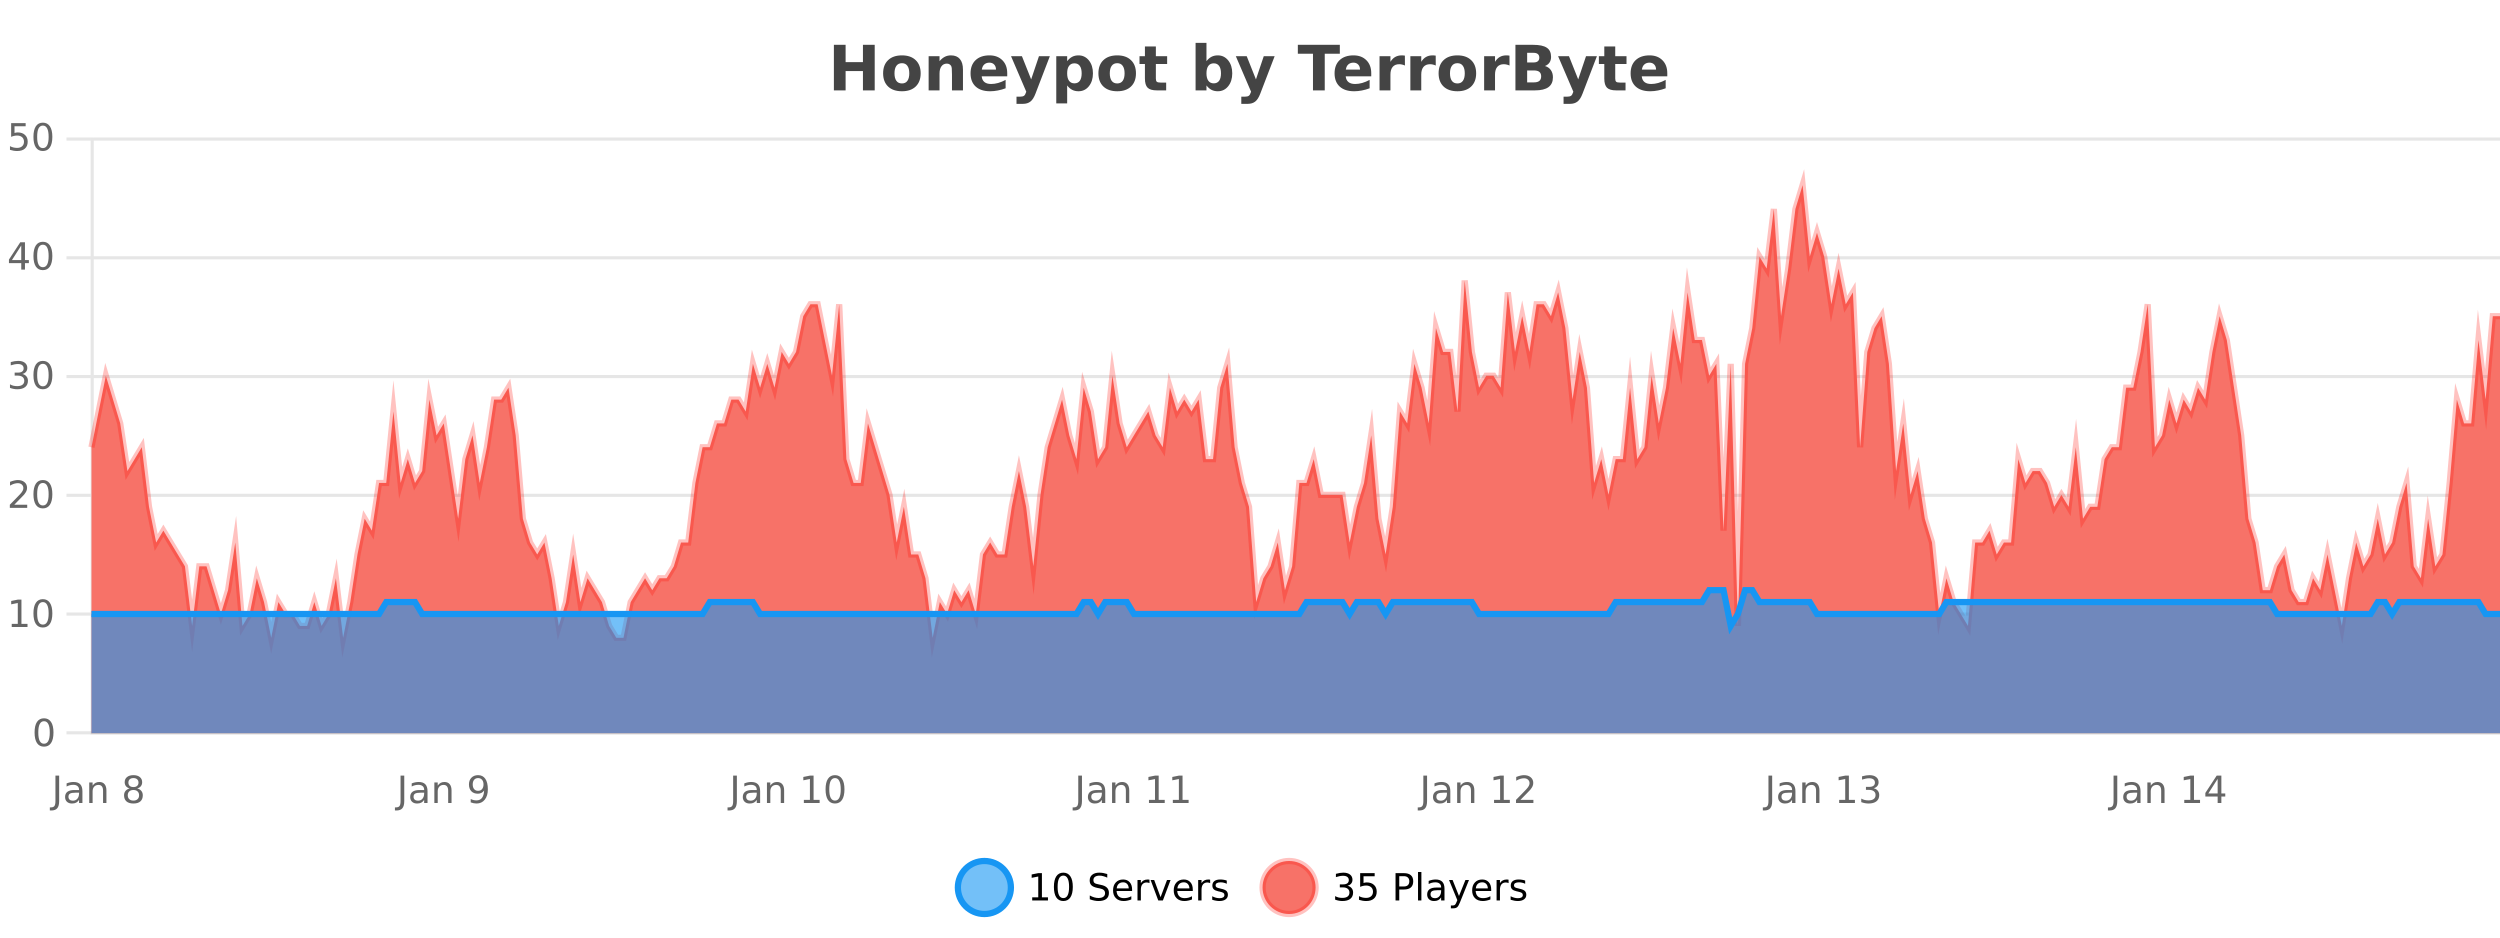 <?xml version="1.0" encoding="UTF-8"?>
<svg xmlns="http://www.w3.org/2000/svg" xmlns:xlink="http://www.w3.org/1999/xlink" width="800pt" height="300pt" viewBox="0 0 800 300" version="1.1">
<defs>
<clipPath id="clip1">
  <path d="M 278 263 L 352 263 L 352 300 L 278 300 Z M 278 263 "/>
</clipPath>
<clipPath id="clip2">
  <path d="M 375 263 L 450 263 L 450 300 L 375 300 Z M 375 263 "/>
</clipPath>
<clipPath id="clip3">
  <path d="M 29.27 59 L 800 59 L 800 234.602 L 29.27 234.602 Z M 29.27 59 "/>
</clipPath>
<clipPath id="clip4">
  <path d="M 28.27 43 L 800 43 L 800 233 L 28.27 233 Z M 28.27 43 "/>
</clipPath>
<clipPath id="clip5">
  <path d="M 29.27 188 L 800 188 L 800 234.602 L 29.27 234.602 Z M 29.27 188 "/>
</clipPath>
<clipPath id="clip6">
  <path d="M 28.27 160 L 800 160 L 800 229 L 28.27 229 Z M 28.27 160 "/>
</clipPath>
</defs>
<g id="surface130971">
<rect x="0" y="0" width="800" height="300" style="fill:rgb(100%,100%,100%);fill-opacity:1;stroke:none;"/>
<path style="fill:none;stroke-width:1;stroke-linecap:butt;stroke-linejoin:miter;stroke:rgb(0%,0%,0%);stroke-opacity:0.098;stroke-miterlimit:10;" d="M 30 234.5 L 800 234.5 "/>
<path style="fill:none;stroke-width:1;stroke-linecap:butt;stroke-linejoin:miter;stroke:rgb(0%,0%,0%);stroke-opacity:0.098;stroke-miterlimit:10;" d="M 21.27 234.5 L 29 234.5 "/>
<path style="fill:none;stroke-width:1;stroke-linecap:butt;stroke-linejoin:miter;stroke:rgb(0%,0%,0%);stroke-opacity:0.098;stroke-miterlimit:10;" d="M 30 196.5 L 800 196.5 "/>
<path style="fill:none;stroke-width:1;stroke-linecap:butt;stroke-linejoin:miter;stroke:rgb(0%,0%,0%);stroke-opacity:0.098;stroke-miterlimit:10;" d="M 21.27 196.5 L 29 196.5 "/>
<path style="fill:none;stroke-width:1;stroke-linecap:butt;stroke-linejoin:miter;stroke:rgb(0%,0%,0%);stroke-opacity:0.098;stroke-miterlimit:10;" d="M 30 158.5 L 800 158.5 "/>
<path style="fill:none;stroke-width:1;stroke-linecap:butt;stroke-linejoin:miter;stroke:rgb(0%,0%,0%);stroke-opacity:0.098;stroke-miterlimit:10;" d="M 21.27 158.5 L 29 158.5 "/>
<path style="fill:none;stroke-width:1;stroke-linecap:butt;stroke-linejoin:miter;stroke:rgb(0%,0%,0%);stroke-opacity:0.098;stroke-miterlimit:10;" d="M 30 120.5 L 800 120.5 "/>
<path style="fill:none;stroke-width:1;stroke-linecap:butt;stroke-linejoin:miter;stroke:rgb(0%,0%,0%);stroke-opacity:0.098;stroke-miterlimit:10;" d="M 21.27 120.5 L 29 120.5 "/>
<path style="fill:none;stroke-width:1;stroke-linecap:butt;stroke-linejoin:miter;stroke:rgb(0%,0%,0%);stroke-opacity:0.098;stroke-miterlimit:10;" d="M 30 82.5 L 800 82.5 "/>
<path style="fill:none;stroke-width:1;stroke-linecap:butt;stroke-linejoin:miter;stroke:rgb(0%,0%,0%);stroke-opacity:0.098;stroke-miterlimit:10;" d="M 21.27 82.5 L 29 82.5 "/>
<path style="fill:none;stroke-width:1;stroke-linecap:butt;stroke-linejoin:miter;stroke:rgb(0%,0%,0%);stroke-opacity:0.098;stroke-miterlimit:10;" d="M 30 44.5 L 800 44.5 "/>
<path style="fill:none;stroke-width:1;stroke-linecap:butt;stroke-linejoin:miter;stroke:rgb(0%,0%,0%);stroke-opacity:0.098;stroke-miterlimit:10;" d="M 21.27 44.5 L 29 44.5 "/>
<path style=" stroke:none;fill-rule:nonzero;fill:rgb(9.02%,58.824%,95.294%);fill-opacity:0.6;" d="M 323.488 284 C 323.488 288.688 319.688 292.484 315.004 292.484 C 310.316 292.484 306.52 288.688 306.52 284 C 306.52 279.312 310.316 275.516 315.004 275.516 C 319.688 275.516 323.488 279.312 323.488 284 Z M 323.488 284 "/>
<g clip-path="url(#clip1)" clip-rule="nonzero">
<path style="fill:none;stroke-width:2;stroke-linecap:butt;stroke-linejoin:miter;stroke:rgb(9.02%,58.824%,95.294%);stroke-opacity:1;stroke-miterlimit:10;" d="M 323.488 284 C 323.488 288.688 319.688 292.484 315.004 292.484 C 310.316 292.484 306.52 288.688 306.52 284 C 306.52 279.312 310.316 275.516 315.004 275.516 C 319.688 275.516 323.488 279.312 323.488 284 Z M 323.488 284 "/>
</g>
<path style=" stroke:none;fill-rule:nonzero;fill:rgb(0%,0%,0%);fill-opacity:1;" d="M 330.305 287.156 L 332.242 287.156 L 332.242 280.484 L 330.133 280.906 L 330.133 279.828 L 332.227 279.406 L 333.414 279.406 L 333.414 287.156 L 335.352 287.156 L 335.352 288.156 L 330.305 288.156 Z M 340.266 280.188 C 339.66 280.188 339.203 280.492 338.891 281.094 C 338.586 281.688 338.438 282.59 338.438 283.797 C 338.438 284.996 338.586 285.898 338.891 286.5 C 339.203 287.094 339.66 287.391 340.266 287.391 C 340.879 287.391 341.336 287.094 341.641 286.5 C 341.953 285.898 342.109 284.996 342.109 283.797 C 342.109 282.59 341.953 281.688 341.641 281.094 C 341.336 280.492 340.879 280.188 340.266 280.188 Z M 340.266 279.25 C 341.242 279.25 341.992 279.641 342.516 280.422 C 343.035 281.195 343.297 282.32 343.297 283.797 C 343.297 285.266 343.035 286.391 342.516 287.172 C 341.992 287.945 341.242 288.328 340.266 288.328 C 339.285 288.328 338.535 287.945 338.016 287.172 C 337.504 286.391 337.25 285.266 337.25 283.797 C 337.25 282.32 337.504 281.195 338.016 280.422 C 338.535 279.641 339.285 279.25 340.266 279.25 Z M 354.324 279.688 L 354.324 280.844 C 353.875 280.637 353.449 280.48 353.043 280.375 C 352.645 280.262 352.266 280.203 351.902 280.203 C 351.254 280.203 350.754 280.328 350.402 280.578 C 350.059 280.828 349.887 281.188 349.887 281.656 C 349.887 282.043 350 282.336 350.23 282.531 C 350.457 282.73 350.902 282.887 351.559 283 L 352.262 283.156 C 353.145 283.324 353.797 283.621 354.215 284.047 C 354.641 284.465 354.855 285.027 354.855 285.734 C 354.855 286.59 354.566 287.234 353.996 287.672 C 353.434 288.109 352.598 288.328 351.496 288.328 C 351.09 288.328 350.652 288.281 350.184 288.188 C 349.715 288.094 349.23 287.953 348.73 287.766 L 348.73 286.547 C 349.207 286.82 349.676 287.023 350.137 287.156 C 350.605 287.293 351.059 287.359 351.496 287.359 C 352.172 287.359 352.691 287.23 353.059 286.969 C 353.434 286.699 353.621 286.32 353.621 285.828 C 353.621 285.402 353.484 285.07 353.215 284.828 C 352.953 284.578 352.52 284.398 351.918 284.281 L 351.199 284.141 C 350.312 283.965 349.672 283.688 349.277 283.312 C 348.891 282.938 348.699 282.418 348.699 281.75 C 348.699 280.969 348.969 280.359 349.512 279.922 C 350.051 279.477 350.801 279.25 351.762 279.25 C 352.176 279.25 352.594 279.289 353.012 279.359 C 353.438 279.434 353.875 279.543 354.324 279.688 Z M 362.27 284.609 L 362.27 285.125 L 357.301 285.125 C 357.352 285.875 357.574 286.445 357.973 286.828 C 358.379 287.215 358.934 287.406 359.645 287.406 C 360.059 287.406 360.461 287.359 360.848 287.266 C 361.242 287.164 361.633 287.008 362.02 286.797 L 362.02 287.828 C 361.621 287.984 361.223 288.105 360.816 288.188 C 360.41 288.281 359.996 288.328 359.582 288.328 C 358.539 288.328 357.711 288.027 357.098 287.422 C 356.48 286.809 356.176 285.98 356.176 284.938 C 356.176 283.867 356.465 283.016 357.051 282.391 C 357.633 281.758 358.414 281.438 359.395 281.438 C 360.277 281.438 360.977 281.727 361.488 282.297 C 362.008 282.859 362.27 283.633 362.27 284.609 Z M 361.191 284.281 C 361.18 283.699 361.012 283.23 360.691 282.875 C 360.367 282.523 359.941 282.344 359.41 282.344 C 358.805 282.344 358.32 282.516 357.957 282.859 C 357.602 283.203 357.398 283.684 357.348 284.297 Z M 367.84 282.594 C 367.715 282.531 367.578 282.484 367.434 282.453 C 367.297 282.414 367.141 282.391 366.965 282.391 C 366.359 282.391 365.891 282.59 365.559 282.984 C 365.234 283.383 365.074 283.953 365.074 284.703 L 365.074 288.156 L 363.996 288.156 L 363.996 281.594 L 365.074 281.594 L 365.074 282.609 C 365.301 282.215 365.598 281.922 365.965 281.734 C 366.328 281.539 366.77 281.438 367.293 281.438 C 367.363 281.438 367.441 281.445 367.527 281.453 C 367.621 281.465 367.719 281.48 367.824 281.5 Z M 368.195 281.594 L 369.336 281.594 L 371.383 287.094 L 373.445 281.594 L 374.586 281.594 L 372.117 288.156 L 370.648 288.156 Z M 381.688 284.609 L 381.688 285.125 L 376.719 285.125 C 376.77 285.875 376.992 286.445 377.391 286.828 C 377.797 287.215 378.352 287.406 379.062 287.406 C 379.477 287.406 379.879 287.359 380.266 287.266 C 380.66 287.164 381.051 287.008 381.438 286.797 L 381.438 287.828 C 381.039 287.984 380.641 288.105 380.234 288.188 C 379.828 288.281 379.414 288.328 379 288.328 C 377.957 288.328 377.129 288.027 376.516 287.422 C 375.898 286.809 375.594 285.98 375.594 284.938 C 375.594 283.867 375.883 283.016 376.469 282.391 C 377.051 281.758 377.832 281.438 378.812 281.438 C 379.695 281.438 380.395 281.727 380.906 282.297 C 381.426 282.859 381.688 283.633 381.688 284.609 Z M 380.609 284.281 C 380.598 283.699 380.43 283.23 380.109 282.875 C 379.785 282.523 379.359 282.344 378.828 282.344 C 378.223 282.344 377.738 282.516 377.375 282.859 C 377.02 283.203 376.816 283.684 376.766 284.297 Z M 387.258 282.594 C 387.133 282.531 386.996 282.484 386.852 282.453 C 386.715 282.414 386.559 282.391 386.383 282.391 C 385.777 282.391 385.309 282.59 384.977 282.984 C 384.652 283.383 384.492 283.953 384.492 284.703 L 384.492 288.156 L 383.414 288.156 L 383.414 281.594 L 384.492 281.594 L 384.492 282.609 C 384.719 282.215 385.016 281.922 385.383 281.734 C 385.746 281.539 386.188 281.438 386.711 281.438 C 386.781 281.438 386.859 281.445 386.945 281.453 C 387.039 281.465 387.137 281.48 387.242 281.5 Z M 392.566 281.781 L 392.566 282.812 C 392.262 282.656 391.945 282.543 391.613 282.469 C 391.289 282.387 390.949 282.344 390.598 282.344 C 390.066 282.344 389.664 282.43 389.395 282.594 C 389.121 282.75 388.988 282.996 388.988 283.328 C 388.988 283.578 389.082 283.777 389.27 283.922 C 389.465 284.059 389.855 284.188 390.441 284.312 L 390.801 284.406 C 391.57 284.562 392.117 284.793 392.441 285.094 C 392.762 285.398 392.926 285.812 392.926 286.344 C 392.926 286.961 392.68 287.445 392.191 287.797 C 391.711 288.152 391.051 288.328 390.207 288.328 C 389.852 288.328 389.48 288.289 389.098 288.219 C 388.723 288.156 388.324 288.059 387.91 287.922 L 387.91 286.797 C 388.305 287.008 388.695 287.164 389.082 287.266 C 389.465 287.371 389.852 287.422 390.238 287.422 C 390.738 287.422 391.121 287.34 391.395 287.172 C 391.676 286.996 391.816 286.746 391.816 286.422 C 391.816 286.133 391.715 285.906 391.52 285.75 C 391.32 285.594 390.887 285.445 390.223 285.297 L 389.848 285.219 C 389.18 285.074 388.695 284.855 388.395 284.562 C 388.102 284.273 387.957 283.875 387.957 283.375 C 387.957 282.75 388.176 282.273 388.613 281.938 C 389.051 281.605 389.668 281.438 390.473 281.438 C 390.867 281.438 391.242 281.469 391.598 281.531 C 391.949 281.586 392.273 281.668 392.566 281.781 Z M 325.004 277.016 "/>
<path style=" stroke:none;fill-rule:nonzero;fill:rgb(96.863%,44.706%,40.784%);fill-opacity:1;" d="M 420.988 284 C 420.988 288.688 417.191 292.484 412.504 292.484 C 407.82 292.484 404.02 288.688 404.02 284 C 404.02 279.312 407.82 275.516 412.504 275.516 C 417.191 275.516 420.988 279.312 420.988 284 Z M 420.988 284 "/>
<g clip-path="url(#clip2)" clip-rule="nonzero">
<path style="fill:none;stroke-width:2;stroke-linecap:butt;stroke-linejoin:miter;stroke:rgb(100%,4.706%,0%);stroke-opacity:0.247;stroke-miterlimit:10;" d="M 420.988 284 C 420.988 288.688 417.191 292.484 412.504 292.484 C 407.82 292.484 404.02 288.688 404.02 284 C 404.02 279.312 407.82 275.516 412.504 275.516 C 417.191 275.516 420.988 279.312 420.988 284 Z M 420.988 284 "/>
</g>
<path style=" stroke:none;fill-rule:nonzero;fill:rgb(0%,0%,0%);fill-opacity:1;" d="M 431.195 283.438 C 431.758 283.562 432.195 283.82 432.508 284.203 C 432.828 284.578 432.992 285.047 432.992 285.609 C 432.992 286.477 432.695 287.148 432.102 287.625 C 431.508 288.094 430.664 288.328 429.57 288.328 C 429.203 288.328 428.824 288.289 428.43 288.219 C 428.043 288.148 427.648 288.039 427.242 287.891 L 427.242 286.75 C 427.562 286.938 427.918 287.086 428.305 287.188 C 428.699 287.281 429.109 287.328 429.539 287.328 C 430.277 287.328 430.84 287.184 431.227 286.891 C 431.621 286.602 431.82 286.172 431.82 285.609 C 431.82 285.102 431.637 284.699 431.273 284.406 C 430.906 284.117 430.406 283.969 429.773 283.969 L 428.742 283.969 L 428.742 283 L 429.82 283 C 430.391 283 430.836 282.887 431.148 282.656 C 431.461 282.418 431.617 282.078 431.617 281.641 C 431.617 281.195 431.453 280.852 431.133 280.609 C 430.82 280.371 430.367 280.25 429.773 280.25 C 429.438 280.25 429.086 280.289 428.711 280.359 C 428.344 280.422 427.938 280.527 427.492 280.672 L 427.492 279.625 C 427.949 279.5 428.371 279.406 428.758 279.344 C 429.152 279.281 429.523 279.25 429.867 279.25 C 430.773 279.25 431.484 279.453 432.008 279.859 C 432.527 280.266 432.789 280.82 432.789 281.516 C 432.789 282.008 432.648 282.418 432.367 282.75 C 432.094 283.086 431.703 283.312 431.195 283.438 Z M 435.25 279.406 L 439.891 279.406 L 439.891 280.406 L 436.328 280.406 L 436.328 282.547 C 436.504 282.484 436.676 282.445 436.844 282.422 C 437.02 282.391 437.191 282.375 437.359 282.375 C 438.336 282.375 439.113 282.648 439.688 283.188 C 440.258 283.719 440.547 284.438 440.547 285.344 C 440.547 286.293 440.25 287.027 439.656 287.547 C 439.07 288.07 438.25 288.328 437.188 288.328 C 436.812 288.328 436.43 288.297 436.047 288.234 C 435.672 288.172 435.281 288.078 434.875 287.953 L 434.875 286.766 C 435.227 286.953 435.594 287.094 435.969 287.188 C 436.344 287.281 436.738 287.328 437.156 287.328 C 437.832 287.328 438.367 287.152 438.766 286.797 C 439.16 286.445 439.359 285.961 439.359 285.344 C 439.359 284.742 439.16 284.262 438.766 283.906 C 438.367 283.555 437.832 283.375 437.156 283.375 C 436.844 283.375 436.523 283.414 436.203 283.484 C 435.891 283.547 435.57 283.652 435.25 283.797 Z M 447.762 280.375 L 447.762 283.672 L 449.246 283.672 C 449.797 283.672 450.223 283.531 450.527 283.25 C 450.828 282.961 450.98 282.547 450.98 282.016 C 450.98 281.496 450.828 281.094 450.527 280.812 C 450.223 280.523 449.797 280.375 449.246 280.375 Z M 446.574 279.406 L 449.246 279.406 C 450.234 279.406 450.98 279.633 451.48 280.078 C 451.98 280.516 452.23 281.164 452.23 282.016 C 452.23 282.883 451.98 283.539 451.48 283.984 C 450.98 284.422 450.234 284.641 449.246 284.641 L 447.762 284.641 L 447.762 288.156 L 446.574 288.156 Z M 453.766 279.031 L 454.844 279.031 L 454.844 288.156 L 453.766 288.156 Z M 460.082 284.859 C 459.215 284.859 458.613 284.961 458.27 285.156 C 457.934 285.355 457.77 285.695 457.77 286.172 C 457.77 286.559 457.895 286.867 458.145 287.094 C 458.402 287.312 458.746 287.422 459.176 287.422 C 459.777 287.422 460.258 287.215 460.613 286.797 C 460.977 286.371 461.16 285.805 461.16 285.094 L 461.16 284.859 Z M 462.238 284.406 L 462.238 288.156 L 461.16 288.156 L 461.16 287.156 C 460.91 287.555 460.602 287.852 460.238 288.047 C 459.871 288.234 459.426 288.328 458.895 288.328 C 458.215 288.328 457.68 288.141 457.285 287.766 C 456.887 287.383 456.691 286.875 456.691 286.25 C 456.691 285.512 456.934 284.953 457.426 284.578 C 457.926 284.203 458.664 284.016 459.645 284.016 L 461.16 284.016 L 461.16 283.906 C 461.16 283.406 460.992 283.023 460.66 282.75 C 460.336 282.48 459.883 282.344 459.301 282.344 C 458.926 282.344 458.555 282.391 458.191 282.484 C 457.836 282.578 457.496 282.715 457.176 282.891 L 457.176 281.891 C 457.57 281.734 457.949 281.621 458.316 281.547 C 458.691 281.477 459.055 281.438 459.41 281.438 C 460.355 281.438 461.066 281.684 461.535 282.172 C 462.004 282.664 462.238 283.406 462.238 284.406 Z M 467.188 288.766 C 466.883 289.547 466.586 290.055 466.297 290.297 C 466.004 290.535 465.617 290.656 465.141 290.656 L 464.281 290.656 L 464.281 289.75 L 464.906 289.75 C 465.207 289.75 465.438 289.676 465.594 289.531 C 465.758 289.395 465.941 289.066 466.141 288.547 L 466.344 288.047 L 463.688 281.594 L 464.828 281.594 L 466.875 286.719 L 468.938 281.594 L 470.078 281.594 Z M 477.18 284.609 L 477.18 285.125 L 472.211 285.125 C 472.262 285.875 472.484 286.445 472.883 286.828 C 473.289 287.215 473.844 287.406 474.555 287.406 C 474.969 287.406 475.371 287.359 475.758 287.266 C 476.152 287.164 476.543 287.008 476.93 286.797 L 476.93 287.828 C 476.531 287.984 476.133 288.105 475.727 288.188 C 475.32 288.281 474.906 288.328 474.492 288.328 C 473.449 288.328 472.621 288.027 472.008 287.422 C 471.391 286.809 471.086 285.98 471.086 284.938 C 471.086 283.867 471.375 283.016 471.961 282.391 C 472.543 281.758 473.324 281.438 474.305 281.438 C 475.188 281.438 475.887 281.727 476.398 282.297 C 476.918 282.859 477.18 283.633 477.18 284.609 Z M 476.102 284.281 C 476.09 283.699 475.922 283.23 475.602 282.875 C 475.277 282.523 474.852 282.344 474.32 282.344 C 473.715 282.344 473.23 282.516 472.867 282.859 C 472.512 283.203 472.309 283.684 472.258 284.297 Z M 482.75 282.594 C 482.625 282.531 482.488 282.484 482.344 282.453 C 482.207 282.414 482.051 282.391 481.875 282.391 C 481.27 282.391 480.801 282.59 480.469 282.984 C 480.145 283.383 479.984 283.953 479.984 284.703 L 479.984 288.156 L 478.906 288.156 L 478.906 281.594 L 479.984 281.594 L 479.984 282.609 C 480.211 282.215 480.508 281.922 480.875 281.734 C 481.238 281.539 481.68 281.438 482.203 281.438 C 482.273 281.438 482.352 281.445 482.438 281.453 C 482.531 281.465 482.629 281.48 482.734 281.5 Z M 488.055 281.781 L 488.055 282.812 C 487.75 282.656 487.434 282.543 487.102 282.469 C 486.777 282.387 486.438 282.344 486.086 282.344 C 485.555 282.344 485.152 282.43 484.883 282.594 C 484.609 282.75 484.477 282.996 484.477 283.328 C 484.477 283.578 484.57 283.777 484.758 283.922 C 484.953 284.059 485.344 284.188 485.93 284.312 L 486.289 284.406 C 487.059 284.562 487.605 284.793 487.93 285.094 C 488.25 285.398 488.414 285.812 488.414 286.344 C 488.414 286.961 488.168 287.445 487.68 287.797 C 487.199 288.152 486.539 288.328 485.695 288.328 C 485.34 288.328 484.969 288.289 484.586 288.219 C 484.211 288.156 483.812 288.059 483.398 287.922 L 483.398 286.797 C 483.793 287.008 484.184 287.164 484.57 287.266 C 484.953 287.371 485.34 287.422 485.727 287.422 C 486.227 287.422 486.609 287.34 486.883 287.172 C 487.164 286.996 487.305 286.746 487.305 286.422 C 487.305 286.133 487.203 285.906 487.008 285.75 C 486.809 285.594 486.375 285.445 485.711 285.297 L 485.336 285.219 C 484.668 285.074 484.184 284.855 483.883 284.562 C 483.59 284.273 483.445 283.875 483.445 283.375 C 483.445 282.75 483.664 282.273 484.102 281.938 C 484.539 281.605 485.156 281.438 485.961 281.438 C 486.355 281.438 486.73 281.469 487.086 281.531 C 487.438 281.586 487.762 281.668 488.055 281.781 Z M 422.504 277.016 "/>
<path style=" stroke:none;fill-rule:nonzero;fill:rgb(26.667%,26.667%,26.667%);fill-opacity:1;" d="M 266.844 14.344 L 270.594 14.344 L 270.594 19.891 L 276.141 19.891 L 276.141 14.344 L 279.906 14.344 L 279.906 28.922 L 276.141 28.922 L 276.141 22.734 L 270.594 22.734 L 270.594 28.922 L 266.844 28.922 Z M 288.629 20.219 C 287.848 20.219 287.254 20.5 286.848 21.062 C 286.441 21.617 286.238 22.418 286.238 23.469 C 286.238 24.512 286.441 25.312 286.848 25.875 C 287.254 26.43 287.848 26.703 288.629 26.703 C 289.387 26.703 289.965 26.43 290.363 25.875 C 290.77 25.312 290.973 24.512 290.973 23.469 C 290.973 22.418 290.77 21.617 290.363 21.062 C 289.965 20.5 289.387 20.219 288.629 20.219 Z M 288.629 17.719 C 290.504 17.719 291.965 18.23 293.02 19.25 C 294.082 20.262 294.613 21.668 294.613 23.469 C 294.613 25.262 294.082 26.668 293.02 27.688 C 291.965 28.699 290.504 29.203 288.629 29.203 C 286.73 29.203 285.254 28.699 284.191 27.688 C 283.129 26.668 282.598 25.262 282.598 23.469 C 282.598 21.668 283.129 20.262 284.191 19.25 C 285.254 18.23 286.73 17.719 288.629 17.719 Z M 308.148 22.266 L 308.148 28.922 L 304.633 28.922 L 304.633 23.828 C 304.633 22.883 304.609 22.23 304.57 21.875 C 304.527 21.512 304.453 21.246 304.352 21.078 C 304.215 20.852 304.027 20.672 303.789 20.547 C 303.559 20.422 303.293 20.359 302.992 20.359 C 302.262 20.359 301.688 20.641 301.273 21.203 C 300.855 21.766 300.648 22.547 300.648 23.547 L 300.648 28.922 L 297.164 28.922 L 297.164 17.984 L 300.648 17.984 L 300.648 19.578 C 301.18 18.945 301.742 18.477 302.336 18.172 C 302.93 17.871 303.578 17.719 304.289 17.719 C 305.559 17.719 306.516 18.109 307.164 18.891 C 307.82 19.664 308.148 20.789 308.148 22.266 Z M 322.312 23.422 L 322.312 24.422 L 314.141 24.422 C 314.223 25.246 314.52 25.859 315.031 26.266 C 315.539 26.672 316.25 26.875 317.156 26.875 C 317.895 26.875 318.648 26.766 319.422 26.547 C 320.191 26.328 320.984 26 321.797 25.562 L 321.797 28.25 C 320.973 28.562 320.145 28.797 319.312 28.953 C 318.488 29.117 317.664 29.203 316.844 29.203 C 314.863 29.203 313.32 28.703 312.219 27.703 C 311.125 26.695 310.578 25.281 310.578 23.469 C 310.578 21.68 311.113 20.273 312.188 19.25 C 313.27 18.23 314.754 17.719 316.641 17.719 C 318.359 17.719 319.734 18.242 320.766 19.281 C 321.797 20.312 322.312 21.695 322.312 23.422 Z M 318.719 22.266 C 318.719 21.602 318.523 21.062 318.141 20.656 C 317.754 20.25 317.25 20.047 316.625 20.047 C 315.945 20.047 315.395 20.242 314.969 20.625 C 314.551 21 314.289 21.547 314.188 22.266 Z M 323.531 17.984 L 327.016 17.984 L 329.969 25.406 L 332.469 17.984 L 335.953 17.984 L 331.359 29.953 C 330.898 31.172 330.359 32.02 329.734 32.5 C 329.117 32.988 328.312 33.234 327.312 33.234 L 325.281 33.234 L 325.281 30.938 L 326.375 30.938 C 326.969 30.938 327.398 30.844 327.672 30.656 C 327.941 30.469 328.148 30.129 328.297 29.641 L 328.406 29.344 Z M 341.492 27.344 L 341.492 33.078 L 338.008 33.078 L 338.008 17.984 L 341.492 17.984 L 341.492 19.578 C 341.98 18.945 342.516 18.477 343.102 18.172 C 343.684 17.871 344.355 17.719 345.117 17.719 C 346.469 17.719 347.578 18.258 348.445 19.328 C 349.309 20.402 349.742 21.781 349.742 23.469 C 349.742 25.148 349.309 26.523 348.445 27.594 C 347.578 28.668 346.469 29.203 345.117 29.203 C 344.355 29.203 343.684 29.051 343.102 28.75 C 342.516 28.449 341.98 27.98 341.492 27.344 Z M 343.82 20.266 C 343.07 20.266 342.492 20.543 342.086 21.094 C 341.688 21.637 341.492 22.43 341.492 23.469 C 341.492 24.5 341.688 25.293 342.086 25.844 C 342.492 26.398 343.07 26.672 343.82 26.672 C 344.57 26.672 345.141 26.402 345.539 25.859 C 345.934 25.309 346.133 24.512 346.133 23.469 C 346.133 22.43 345.934 21.637 345.539 21.094 C 345.141 20.543 344.57 20.266 343.82 20.266 Z M 357.523 20.219 C 356.742 20.219 356.148 20.5 355.742 21.062 C 355.336 21.617 355.133 22.418 355.133 23.469 C 355.133 24.512 355.336 25.312 355.742 25.875 C 356.148 26.43 356.742 26.703 357.523 26.703 C 358.281 26.703 358.859 26.43 359.258 25.875 C 359.664 25.312 359.867 24.512 359.867 23.469 C 359.867 22.418 359.664 21.617 359.258 21.062 C 358.859 20.5 358.281 20.219 357.523 20.219 Z M 357.523 17.719 C 359.398 17.719 360.859 18.23 361.914 19.25 C 362.977 20.262 363.508 21.668 363.508 23.469 C 363.508 25.262 362.977 26.668 361.914 27.688 C 360.859 28.699 359.398 29.203 357.523 29.203 C 355.625 29.203 354.148 28.699 353.086 27.688 C 352.023 26.668 351.492 25.262 351.492 23.469 C 351.492 21.668 352.023 20.262 353.086 19.25 C 354.148 18.23 355.625 17.719 357.523 17.719 Z M 369.875 14.875 L 369.875 17.984 L 373.484 17.984 L 373.484 20.484 L 369.875 20.484 L 369.875 25.125 C 369.875 25.637 369.973 25.98 370.172 26.156 C 370.379 26.336 370.781 26.422 371.375 26.422 L 373.172 26.422 L 373.172 28.922 L 370.172 28.922 C 368.797 28.922 367.816 28.637 367.234 28.062 C 366.66 27.48 366.375 26.5 366.375 25.125 L 366.375 20.484 L 364.641 20.484 L 364.641 17.984 L 366.375 17.984 L 366.375 14.875 Z M 388.398 26.672 C 389.148 26.672 389.719 26.402 390.117 25.859 C 390.512 25.309 390.711 24.512 390.711 23.469 C 390.711 22.43 390.512 21.637 390.117 21.094 C 389.719 20.543 389.148 20.266 388.398 20.266 C 387.648 20.266 387.07 20.543 386.664 21.094 C 386.266 21.637 386.07 22.43 386.07 23.469 C 386.07 24.5 386.266 25.293 386.664 25.844 C 387.07 26.398 387.648 26.672 388.398 26.672 Z M 386.07 19.578 C 386.559 18.945 387.094 18.477 387.68 18.172 C 388.262 17.871 388.934 17.719 389.695 17.719 C 391.047 17.719 392.156 18.258 393.023 19.328 C 393.887 20.402 394.32 21.781 394.32 23.469 C 394.32 25.148 393.887 26.523 393.023 27.594 C 392.156 28.668 391.047 29.203 389.695 29.203 C 388.934 29.203 388.262 29.051 387.68 28.75 C 387.094 28.449 386.559 27.98 386.07 27.344 L 386.07 28.922 L 382.586 28.922 L 382.586 13.719 L 386.07 13.719 Z M 395.465 17.984 L 398.949 17.984 L 401.902 25.406 L 404.402 17.984 L 407.887 17.984 L 403.293 29.953 C 402.832 31.172 402.293 32.02 401.668 32.5 C 401.051 32.988 400.246 33.234 399.246 33.234 L 397.215 33.234 L 397.215 30.938 L 398.309 30.938 C 398.902 30.938 399.332 30.844 399.605 30.656 C 399.875 30.469 400.082 30.129 400.23 29.641 L 400.34 29.344 Z M 415.309 14.344 L 428.746 14.344 L 428.746 17.188 L 423.918 17.188 L 423.918 28.922 L 420.152 28.922 L 420.152 17.188 L 415.309 17.188 Z M 438.797 23.422 L 438.797 24.422 L 430.625 24.422 C 430.707 25.246 431.004 25.859 431.516 26.266 C 432.023 26.672 432.734 26.875 433.641 26.875 C 434.379 26.875 435.133 26.766 435.906 26.547 C 436.676 26.328 437.469 26 438.281 25.562 L 438.281 28.25 C 437.457 28.562 436.629 28.797 435.797 28.953 C 434.973 29.117 434.148 29.203 433.328 29.203 C 431.348 29.203 429.805 28.703 428.703 27.703 C 427.609 26.695 427.062 25.281 427.062 23.469 C 427.062 21.68 427.598 20.273 428.672 19.25 C 429.754 18.23 431.238 17.719 433.125 17.719 C 434.844 17.719 436.219 18.242 437.25 19.281 C 438.281 20.312 438.797 21.695 438.797 23.422 Z M 435.203 22.266 C 435.203 21.602 435.008 21.062 434.625 20.656 C 434.238 20.25 433.734 20.047 433.109 20.047 C 432.43 20.047 431.879 20.242 431.453 20.625 C 431.035 21 430.773 21.547 430.672 22.266 Z M 449.578 20.969 C 449.266 20.824 448.957 20.719 448.656 20.656 C 448.352 20.586 448.051 20.547 447.75 20.547 C 446.844 20.547 446.145 20.836 445.656 21.406 C 445.176 21.98 444.938 22.805 444.938 23.875 L 444.938 28.922 L 441.453 28.922 L 441.453 17.984 L 444.938 17.984 L 444.938 19.781 C 445.383 19.062 445.898 18.543 446.484 18.219 C 447.066 17.887 447.766 17.719 448.578 17.719 C 448.703 17.719 448.832 17.727 448.969 17.734 C 449.102 17.746 449.301 17.766 449.562 17.797 Z M 459.441 20.969 C 459.129 20.824 458.82 20.719 458.52 20.656 C 458.215 20.586 457.914 20.547 457.613 20.547 C 456.707 20.547 456.008 20.836 455.52 21.406 C 455.039 21.98 454.801 22.805 454.801 23.875 L 454.801 28.922 L 451.316 28.922 L 451.316 17.984 L 454.801 17.984 L 454.801 19.781 C 455.246 19.062 455.762 18.543 456.348 18.219 C 456.93 17.887 457.629 17.719 458.441 17.719 C 458.566 17.719 458.695 17.727 458.832 17.734 C 458.965 17.746 459.164 17.766 459.426 17.797 Z M 466.383 20.219 C 465.602 20.219 465.008 20.5 464.602 21.062 C 464.195 21.617 463.992 22.418 463.992 23.469 C 463.992 24.512 464.195 25.312 464.602 25.875 C 465.008 26.43 465.602 26.703 466.383 26.703 C 467.141 26.703 467.719 26.43 468.117 25.875 C 468.523 25.312 468.727 24.512 468.727 23.469 C 468.727 22.418 468.523 21.617 468.117 21.062 C 467.719 20.5 467.141 20.219 466.383 20.219 Z M 466.383 17.719 C 468.258 17.719 469.719 18.23 470.773 19.25 C 471.836 20.262 472.367 21.668 472.367 23.469 C 472.367 25.262 471.836 26.668 470.773 27.688 C 469.719 28.699 468.258 29.203 466.383 29.203 C 464.484 29.203 463.008 28.699 461.945 27.688 C 460.883 26.668 460.352 25.262 460.352 23.469 C 460.352 21.668 460.883 20.262 461.945 19.25 C 463.008 18.23 464.484 17.719 466.383 17.719 Z M 483.047 20.969 C 482.734 20.824 482.426 20.719 482.125 20.656 C 481.82 20.586 481.52 20.547 481.219 20.547 C 480.312 20.547 479.613 20.836 479.125 21.406 C 478.645 21.98 478.406 22.805 478.406 23.875 L 478.406 28.922 L 474.922 28.922 L 474.922 17.984 L 478.406 17.984 L 478.406 19.781 C 478.852 19.062 479.367 18.543 479.953 18.219 C 480.535 17.887 481.234 17.719 482.047 17.719 C 482.172 17.719 482.301 17.727 482.438 17.734 C 482.57 17.746 482.77 17.766 483.031 17.797 Z M 490.766 19.984 C 491.359 19.984 491.805 19.855 492.109 19.594 C 492.422 19.336 492.578 18.949 492.578 18.438 C 492.578 17.938 492.422 17.559 492.109 17.297 C 491.805 17.039 491.359 16.906 490.766 16.906 L 488.688 16.906 L 488.688 19.984 Z M 490.891 26.359 C 491.648 26.359 492.219 26.203 492.594 25.891 C 492.977 25.57 493.172 25.086 493.172 24.438 C 493.172 23.805 492.984 23.328 492.609 23.016 C 492.234 22.703 491.66 22.547 490.891 22.547 L 488.688 22.547 L 488.688 26.359 Z M 494.391 21.125 C 495.203 21.355 495.828 21.789 496.266 22.422 C 496.711 23.047 496.938 23.82 496.938 24.734 C 496.938 26.141 496.457 27.195 495.5 27.891 C 494.551 28.578 493.109 28.922 491.172 28.922 L 484.938 28.922 L 484.938 14.344 L 490.578 14.344 C 492.598 14.344 494.062 14.652 494.969 15.266 C 495.883 15.871 496.344 16.852 496.344 18.203 C 496.344 18.914 496.176 19.516 495.844 20.016 C 495.508 20.508 495.023 20.875 494.391 21.125 Z M 498.59 17.984 L 502.074 17.984 L 505.027 25.406 L 507.527 17.984 L 511.012 17.984 L 506.418 29.953 C 505.957 31.172 505.418 32.02 504.793 32.5 C 504.176 32.988 503.371 33.234 502.371 33.234 L 500.34 33.234 L 500.34 30.938 L 501.434 30.938 C 502.027 30.938 502.457 30.844 502.73 30.656 C 503 30.469 503.207 30.129 503.355 29.641 L 503.465 29.344 Z M 516.875 14.875 L 516.875 17.984 L 520.484 17.984 L 520.484 20.484 L 516.875 20.484 L 516.875 25.125 C 516.875 25.637 516.973 25.98 517.172 26.156 C 517.379 26.336 517.781 26.422 518.375 26.422 L 520.172 26.422 L 520.172 28.922 L 517.172 28.922 C 515.797 28.922 514.816 28.637 514.234 28.062 C 513.66 27.48 513.375 26.5 513.375 25.125 L 513.375 20.484 L 511.641 20.484 L 511.641 17.984 L 513.375 17.984 L 513.375 14.875 Z M 533.531 23.422 L 533.531 24.422 L 525.359 24.422 C 525.441 25.246 525.738 25.859 526.25 26.266 C 526.758 26.672 527.469 26.875 528.375 26.875 C 529.113 26.875 529.867 26.766 530.641 26.547 C 531.41 26.328 532.203 26 533.016 25.562 L 533.016 28.25 C 532.191 28.562 531.363 28.797 530.531 28.953 C 529.707 29.117 528.883 29.203 528.062 29.203 C 526.082 29.203 524.539 28.703 523.438 27.703 C 522.344 26.695 521.797 25.281 521.797 23.469 C 521.797 21.68 522.332 20.273 523.406 19.25 C 524.488 18.23 525.973 17.719 527.859 17.719 C 529.578 17.719 530.953 18.242 531.984 19.281 C 533.016 20.312 533.531 21.695 533.531 23.422 Z M 529.938 22.266 C 529.938 21.602 529.742 21.062 529.359 20.656 C 528.973 20.25 528.469 20.047 527.844 20.047 C 527.164 20.047 526.613 20.242 526.188 20.625 C 525.77 21 525.508 21.547 525.406 22.266 Z M 265 10.359 "/>
<path style="fill:none;stroke-width:1;stroke-linecap:butt;stroke-linejoin:miter;stroke:rgb(0%,0%,0%);stroke-opacity:0.098;stroke-miterlimit:10;" d="M 29 234.5 L 801 234.5 "/>
<path style=" stroke:none;fill-rule:nonzero;fill:rgb(40%,40%,40%);fill-opacity:1;" d="M 17.742 248.203 L 18.93 248.203 L 18.93 256.344 C 18.93 257.395 18.727 258.16 18.32 258.641 C 17.922 259.117 17.281 259.359 16.398 259.359 L 15.945 259.359 L 15.945 258.359 L 16.32 258.359 C 16.84 258.359 17.203 258.211 17.414 257.922 C 17.633 257.629 17.742 257.102 17.742 256.344 Z M 24.219 253.656 C 23.352 253.656 22.75 253.758 22.406 253.953 C 22.07 254.152 21.906 254.492 21.906 254.969 C 21.906 255.355 22.031 255.664 22.281 255.891 C 22.539 256.109 22.883 256.219 23.312 256.219 C 23.914 256.219 24.395 256.012 24.75 255.594 C 25.113 255.168 25.297 254.602 25.297 253.891 L 25.297 253.656 Z M 26.375 253.203 L 26.375 256.953 L 25.297 256.953 L 25.297 255.953 C 25.047 256.352 24.738 256.648 24.375 256.844 C 24.008 257.031 23.562 257.125 23.031 257.125 C 22.352 257.125 21.816 256.938 21.422 256.562 C 21.023 256.18 20.828 255.672 20.828 255.047 C 20.828 254.309 21.07 253.75 21.562 253.375 C 22.062 253 22.801 252.812 23.781 252.812 L 25.297 252.812 L 25.297 252.703 C 25.297 252.203 25.129 251.82 24.797 251.547 C 24.473 251.277 24.02 251.141 23.438 251.141 C 23.062 251.141 22.691 251.188 22.328 251.281 C 21.973 251.375 21.633 251.512 21.312 251.688 L 21.312 250.688 C 21.707 250.531 22.086 250.418 22.453 250.344 C 22.828 250.273 23.191 250.234 23.547 250.234 C 24.492 250.234 25.203 250.48 25.672 250.969 C 26.141 251.461 26.375 252.203 26.375 253.203 Z M 34.055 252.984 L 34.055 256.953 L 32.977 256.953 L 32.977 253.031 C 32.977 252.406 32.852 251.945 32.602 251.641 C 32.359 251.328 32 251.172 31.523 251.172 C 30.938 251.172 30.477 251.359 30.133 251.734 C 29.797 252.102 29.633 252.605 29.633 253.25 L 29.633 256.953 L 28.555 256.953 L 28.555 250.391 L 29.633 250.391 L 29.633 251.406 C 29.891 251.012 30.195 250.719 30.539 250.531 C 30.891 250.336 31.297 250.234 31.758 250.234 C 32.508 250.234 33.074 250.469 33.461 250.938 C 33.855 251.398 34.055 252.078 34.055 252.984 Z M 42.695 252.797 C 42.133 252.797 41.688 252.949 41.367 253.25 C 41.043 253.555 40.883 253.965 40.883 254.484 C 40.883 255.016 41.043 255.434 41.367 255.734 C 41.688 256.039 42.133 256.188 42.695 256.188 C 43.258 256.188 43.699 256.039 44.023 255.734 C 44.344 255.434 44.508 255.016 44.508 254.484 C 44.508 253.965 44.344 253.555 44.023 253.25 C 43.711 252.949 43.266 252.797 42.695 252.797 Z M 41.508 252.297 C 41.008 252.172 40.609 251.938 40.32 251.594 C 40.039 251.242 39.898 250.812 39.898 250.312 C 39.898 249.617 40.148 249.062 40.648 248.656 C 41.148 248.25 41.828 248.047 42.695 248.047 C 43.57 248.047 44.25 248.25 44.742 248.656 C 45.242 249.062 45.492 249.617 45.492 250.312 C 45.492 250.812 45.352 251.242 45.07 251.594 C 44.789 251.938 44.391 252.172 43.883 252.297 C 44.453 252.434 44.898 252.695 45.211 253.078 C 45.531 253.465 45.695 253.934 45.695 254.484 C 45.695 255.34 45.434 255.996 44.914 256.453 C 44.402 256.902 43.664 257.125 42.695 257.125 C 41.734 257.125 40.996 256.902 40.477 256.453 C 39.953 255.996 39.695 255.34 39.695 254.484 C 39.695 253.934 39.855 253.465 40.18 253.078 C 40.5 252.695 40.945 252.434 41.508 252.297 Z M 41.086 250.422 C 41.086 250.883 41.227 251.234 41.508 251.484 C 41.789 251.734 42.184 251.859 42.695 251.859 C 43.203 251.859 43.602 251.734 43.883 251.484 C 44.172 251.234 44.32 250.883 44.32 250.422 C 44.32 249.977 44.172 249.625 43.883 249.375 C 43.602 249.117 43.203 248.984 42.695 248.984 C 42.184 248.984 41.789 249.117 41.508 249.375 C 41.227 249.625 41.086 249.977 41.086 250.422 Z M 16.57 245.816 "/>
<path style=" stroke:none;fill-rule:nonzero;fill:rgb(40%,40%,40%);fill-opacity:1;" d="M 128.176 248.203 L 129.363 248.203 L 129.363 256.344 C 129.363 257.395 129.16 258.16 128.754 258.641 C 128.355 259.117 127.715 259.359 126.832 259.359 L 126.379 259.359 L 126.379 258.359 L 126.754 258.359 C 127.273 258.359 127.637 258.211 127.848 257.922 C 128.066 257.629 128.176 257.102 128.176 256.344 Z M 134.652 253.656 C 133.785 253.656 133.184 253.758 132.84 253.953 C 132.504 254.152 132.34 254.492 132.34 254.969 C 132.34 255.355 132.465 255.664 132.715 255.891 C 132.973 256.109 133.316 256.219 133.746 256.219 C 134.348 256.219 134.828 256.012 135.184 255.594 C 135.547 255.168 135.73 254.602 135.73 253.891 L 135.73 253.656 Z M 136.809 253.203 L 136.809 256.953 L 135.73 256.953 L 135.73 255.953 C 135.48 256.352 135.172 256.648 134.809 256.844 C 134.441 257.031 133.996 257.125 133.465 257.125 C 132.785 257.125 132.25 256.938 131.855 256.562 C 131.457 256.18 131.262 255.672 131.262 255.047 C 131.262 254.309 131.504 253.75 131.996 253.375 C 132.496 253 133.234 252.812 134.215 252.812 L 135.73 252.812 L 135.73 252.703 C 135.73 252.203 135.562 251.82 135.23 251.547 C 134.906 251.277 134.453 251.141 133.871 251.141 C 133.496 251.141 133.125 251.188 132.762 251.281 C 132.406 251.375 132.066 251.512 131.746 251.688 L 131.746 250.688 C 132.141 250.531 132.52 250.418 132.887 250.344 C 133.262 250.273 133.625 250.234 133.98 250.234 C 134.926 250.234 135.637 250.48 136.105 250.969 C 136.574 251.461 136.809 252.203 136.809 253.203 Z M 144.492 252.984 L 144.492 256.953 L 143.414 256.953 L 143.414 253.031 C 143.414 252.406 143.289 251.945 143.039 251.641 C 142.797 251.328 142.438 251.172 141.961 251.172 C 141.375 251.172 140.914 251.359 140.57 251.734 C 140.234 252.102 140.07 252.605 140.07 253.25 L 140.07 256.953 L 138.992 256.953 L 138.992 250.391 L 140.07 250.391 L 140.07 251.406 C 140.328 251.012 140.633 250.719 140.977 250.531 C 141.328 250.336 141.734 250.234 142.195 250.234 C 142.945 250.234 143.512 250.469 143.898 250.938 C 144.293 251.398 144.492 252.078 144.492 252.984 Z M 150.629 256.766 L 150.629 255.688 C 150.93 255.836 151.23 255.945 151.535 256.016 C 151.836 256.09 152.137 256.125 152.441 256.125 C 153.223 256.125 153.816 255.867 154.223 255.344 C 154.637 254.812 154.871 254.012 154.926 252.938 C 154.707 253.281 154.418 253.543 154.066 253.719 C 153.723 253.898 153.336 253.984 152.91 253.984 C 152.035 253.984 151.34 253.727 150.832 253.203 C 150.32 252.672 150.066 251.945 150.066 251.016 C 150.066 250.121 150.332 249.402 150.863 248.859 C 151.395 248.32 152.102 248.047 152.988 248.047 C 153.996 248.047 154.77 248.438 155.301 249.219 C 155.84 249.992 156.113 251.117 156.113 252.594 C 156.113 253.969 155.785 255.07 155.129 255.891 C 154.473 256.715 153.59 257.125 152.488 257.125 C 152.184 257.125 151.883 257.094 151.582 257.031 C 151.277 256.977 150.961 256.891 150.629 256.766 Z M 152.988 253.062 C 153.52 253.062 153.941 252.883 154.254 252.516 C 154.566 252.152 154.723 251.652 154.723 251.016 C 154.723 250.391 154.566 249.898 154.254 249.531 C 153.941 249.168 153.52 248.984 152.988 248.984 C 152.457 248.984 152.035 249.168 151.723 249.531 C 151.418 249.898 151.27 250.391 151.27 251.016 C 151.27 251.652 151.418 252.152 151.723 252.516 C 152.035 252.883 152.457 253.062 152.988 253.062 Z M 127.004 245.816 "/>
<path style=" stroke:none;fill-rule:nonzero;fill:rgb(40%,40%,40%);fill-opacity:1;" d="M 234.609 248.203 L 235.797 248.203 L 235.797 256.344 C 235.797 257.395 235.594 258.16 235.188 258.641 C 234.789 259.117 234.148 259.359 233.266 259.359 L 232.812 259.359 L 232.812 258.359 L 233.188 258.359 C 233.707 258.359 234.07 258.211 234.281 257.922 C 234.5 257.629 234.609 257.102 234.609 256.344 Z M 241.086 253.656 C 240.219 253.656 239.617 253.758 239.273 253.953 C 238.938 254.152 238.773 254.492 238.773 254.969 C 238.773 255.355 238.898 255.664 239.148 255.891 C 239.406 256.109 239.75 256.219 240.18 256.219 C 240.781 256.219 241.262 256.012 241.617 255.594 C 241.98 255.168 242.164 254.602 242.164 253.891 L 242.164 253.656 Z M 243.242 253.203 L 243.242 256.953 L 242.164 256.953 L 242.164 255.953 C 241.914 256.352 241.605 256.648 241.242 256.844 C 240.875 257.031 240.43 257.125 239.898 257.125 C 239.219 257.125 238.684 256.938 238.289 256.562 C 237.891 256.18 237.695 255.672 237.695 255.047 C 237.695 254.309 237.938 253.75 238.43 253.375 C 238.93 253 239.668 252.812 240.648 252.812 L 242.164 252.812 L 242.164 252.703 C 242.164 252.203 241.996 251.82 241.664 251.547 C 241.34 251.277 240.887 251.141 240.305 251.141 C 239.93 251.141 239.559 251.188 239.195 251.281 C 238.84 251.375 238.5 251.512 238.18 251.688 L 238.18 250.688 C 238.574 250.531 238.953 250.418 239.32 250.344 C 239.695 250.273 240.059 250.234 240.414 250.234 C 241.359 250.234 242.07 250.48 242.539 250.969 C 243.008 251.461 243.242 252.203 243.242 253.203 Z M 250.922 252.984 L 250.922 256.953 L 249.844 256.953 L 249.844 253.031 C 249.844 252.406 249.719 251.945 249.469 251.641 C 249.227 251.328 248.867 251.172 248.391 251.172 C 247.805 251.172 247.344 251.359 247 251.734 C 246.664 252.102 246.5 252.605 246.5 253.25 L 246.5 256.953 L 245.422 256.953 L 245.422 250.391 L 246.5 250.391 L 246.5 251.406 C 246.758 251.012 247.062 250.719 247.406 250.531 C 247.758 250.336 248.164 250.234 248.625 250.234 C 249.375 250.234 249.941 250.469 250.328 250.938 C 250.723 251.398 250.922 252.078 250.922 252.984 Z M 257.234 255.953 L 259.172 255.953 L 259.172 249.281 L 257.062 249.703 L 257.062 248.625 L 259.156 248.203 L 260.344 248.203 L 260.344 255.953 L 262.281 255.953 L 262.281 256.953 L 257.234 256.953 Z M 267.195 248.984 C 266.59 248.984 266.133 249.289 265.82 249.891 C 265.516 250.484 265.367 251.387 265.367 252.594 C 265.367 253.793 265.516 254.695 265.82 255.297 C 266.133 255.891 266.59 256.188 267.195 256.188 C 267.809 256.188 268.266 255.891 268.57 255.297 C 268.883 254.695 269.039 253.793 269.039 252.594 C 269.039 251.387 268.883 250.484 268.57 249.891 C 268.266 249.289 267.809 248.984 267.195 248.984 Z M 267.195 248.047 C 268.172 248.047 268.922 248.438 269.445 249.219 C 269.965 249.992 270.227 251.117 270.227 252.594 C 270.227 254.062 269.965 255.188 269.445 255.969 C 268.922 256.742 268.172 257.125 267.195 257.125 C 266.215 257.125 265.465 256.742 264.945 255.969 C 264.434 255.188 264.18 254.062 264.18 252.594 C 264.18 251.117 264.434 249.992 264.945 249.219 C 265.465 248.438 266.215 248.047 267.195 248.047 Z M 233.438 245.816 "/>
<path style=" stroke:none;fill-rule:nonzero;fill:rgb(40%,40%,40%);fill-opacity:1;" d="M 345.043 248.203 L 346.23 248.203 L 346.23 256.344 C 346.23 257.395 346.027 258.16 345.621 258.641 C 345.223 259.117 344.582 259.359 343.699 259.359 L 343.246 259.359 L 343.246 258.359 L 343.621 258.359 C 344.141 258.359 344.504 258.211 344.715 257.922 C 344.934 257.629 345.043 257.102 345.043 256.344 Z M 351.52 253.656 C 350.652 253.656 350.051 253.758 349.707 253.953 C 349.371 254.152 349.207 254.492 349.207 254.969 C 349.207 255.355 349.332 255.664 349.582 255.891 C 349.84 256.109 350.184 256.219 350.613 256.219 C 351.215 256.219 351.695 256.012 352.051 255.594 C 352.414 255.168 352.598 254.602 352.598 253.891 L 352.598 253.656 Z M 353.676 253.203 L 353.676 256.953 L 352.598 256.953 L 352.598 255.953 C 352.348 256.352 352.039 256.648 351.676 256.844 C 351.309 257.031 350.863 257.125 350.332 257.125 C 349.652 257.125 349.117 256.938 348.723 256.562 C 348.324 256.18 348.129 255.672 348.129 255.047 C 348.129 254.309 348.371 253.75 348.863 253.375 C 349.363 253 350.102 252.812 351.082 252.812 L 352.598 252.812 L 352.598 252.703 C 352.598 252.203 352.43 251.82 352.098 251.547 C 351.773 251.277 351.32 251.141 350.738 251.141 C 350.363 251.141 349.992 251.188 349.629 251.281 C 349.273 251.375 348.934 251.512 348.613 251.688 L 348.613 250.688 C 349.008 250.531 349.387 250.418 349.754 250.344 C 350.129 250.273 350.492 250.234 350.848 250.234 C 351.793 250.234 352.504 250.48 352.973 250.969 C 353.441 251.461 353.676 252.203 353.676 253.203 Z M 361.359 252.984 L 361.359 256.953 L 360.281 256.953 L 360.281 253.031 C 360.281 252.406 360.156 251.945 359.906 251.641 C 359.664 251.328 359.305 251.172 358.828 251.172 C 358.242 251.172 357.781 251.359 357.438 251.734 C 357.102 252.102 356.938 252.605 356.938 253.25 L 356.938 256.953 L 355.859 256.953 L 355.859 250.391 L 356.938 250.391 L 356.938 251.406 C 357.195 251.012 357.5 250.719 357.844 250.531 C 358.195 250.336 358.602 250.234 359.062 250.234 C 359.812 250.234 360.379 250.469 360.766 250.938 C 361.16 251.398 361.359 252.078 361.359 252.984 Z M 367.668 255.953 L 369.605 255.953 L 369.605 249.281 L 367.496 249.703 L 367.496 248.625 L 369.59 248.203 L 370.777 248.203 L 370.777 255.953 L 372.715 255.953 L 372.715 256.953 L 367.668 256.953 Z M 375.305 255.953 L 377.242 255.953 L 377.242 249.281 L 375.133 249.703 L 375.133 248.625 L 377.227 248.203 L 378.414 248.203 L 378.414 255.953 L 380.352 255.953 L 380.352 256.953 L 375.305 256.953 Z M 343.871 245.816 "/>
<path style=" stroke:none;fill-rule:nonzero;fill:rgb(40%,40%,40%);fill-opacity:1;" d="M 455.473 248.203 L 456.66 248.203 L 456.66 256.344 C 456.66 257.395 456.457 258.16 456.051 258.641 C 455.652 259.117 455.012 259.359 454.129 259.359 L 453.676 259.359 L 453.676 258.359 L 454.051 258.359 C 454.57 258.359 454.934 258.211 455.145 257.922 C 455.363 257.629 455.473 257.102 455.473 256.344 Z M 461.949 253.656 C 461.082 253.656 460.48 253.758 460.137 253.953 C 459.801 254.152 459.637 254.492 459.637 254.969 C 459.637 255.355 459.762 255.664 460.012 255.891 C 460.27 256.109 460.613 256.219 461.043 256.219 C 461.645 256.219 462.125 256.012 462.48 255.594 C 462.844 255.168 463.027 254.602 463.027 253.891 L 463.027 253.656 Z M 464.105 253.203 L 464.105 256.953 L 463.027 256.953 L 463.027 255.953 C 462.777 256.352 462.469 256.648 462.105 256.844 C 461.738 257.031 461.293 257.125 460.762 257.125 C 460.082 257.125 459.547 256.938 459.152 256.562 C 458.754 256.18 458.559 255.672 458.559 255.047 C 458.559 254.309 458.801 253.75 459.293 253.375 C 459.793 253 460.531 252.812 461.512 252.812 L 463.027 252.812 L 463.027 252.703 C 463.027 252.203 462.859 251.82 462.527 251.547 C 462.203 251.277 461.75 251.141 461.168 251.141 C 460.793 251.141 460.422 251.188 460.059 251.281 C 459.703 251.375 459.363 251.512 459.043 251.688 L 459.043 250.688 C 459.438 250.531 459.816 250.418 460.184 250.344 C 460.559 250.273 460.922 250.234 461.277 250.234 C 462.223 250.234 462.934 250.48 463.402 250.969 C 463.871 251.461 464.105 252.203 464.105 253.203 Z M 471.789 252.984 L 471.789 256.953 L 470.711 256.953 L 470.711 253.031 C 470.711 252.406 470.586 251.945 470.336 251.641 C 470.094 251.328 469.734 251.172 469.258 251.172 C 468.672 251.172 468.211 251.359 467.867 251.734 C 467.531 252.102 467.367 252.605 467.367 253.25 L 467.367 256.953 L 466.289 256.953 L 466.289 250.391 L 467.367 250.391 L 467.367 251.406 C 467.625 251.012 467.93 250.719 468.273 250.531 C 468.625 250.336 469.031 250.234 469.492 250.234 C 470.242 250.234 470.809 250.469 471.195 250.938 C 471.59 251.398 471.789 252.078 471.789 252.984 Z M 478.098 255.953 L 480.035 255.953 L 480.035 249.281 L 477.926 249.703 L 477.926 248.625 L 480.02 248.203 L 481.207 248.203 L 481.207 255.953 L 483.145 255.953 L 483.145 256.953 L 478.098 256.953 Z M 486.547 255.953 L 490.688 255.953 L 490.688 256.953 L 485.125 256.953 L 485.125 255.953 C 485.57 255.496 486.18 254.875 486.953 254.094 C 487.734 253.305 488.223 252.793 488.422 252.562 C 488.805 252.148 489.07 251.793 489.219 251.5 C 489.375 251.199 489.453 250.906 489.453 250.625 C 489.453 250.156 489.285 249.777 488.953 249.484 C 488.629 249.195 488.207 249.047 487.688 249.047 C 487.312 249.047 486.914 249.109 486.5 249.234 C 486.094 249.359 485.656 249.559 485.188 249.828 L 485.188 248.625 C 485.664 248.438 486.109 248.297 486.516 248.203 C 486.93 248.102 487.312 248.047 487.656 248.047 C 488.562 248.047 489.285 248.277 489.828 248.734 C 490.367 249.184 490.641 249.789 490.641 250.547 C 490.641 250.902 490.57 251.242 490.438 251.562 C 490.301 251.887 490.055 252.266 489.703 252.703 C 489.598 252.82 489.285 253.148 488.766 253.688 C 488.242 254.23 487.504 254.984 486.547 255.953 Z M 454.301 245.816 "/>
<path style=" stroke:none;fill-rule:nonzero;fill:rgb(40%,40%,40%);fill-opacity:1;" d="M 565.906 248.203 L 567.094 248.203 L 567.094 256.344 C 567.094 257.395 566.891 258.16 566.484 258.641 C 566.086 259.117 565.445 259.359 564.562 259.359 L 564.109 259.359 L 564.109 258.359 L 564.484 258.359 C 565.004 258.359 565.367 258.211 565.578 257.922 C 565.797 257.629 565.906 257.102 565.906 256.344 Z M 572.383 253.656 C 571.516 253.656 570.914 253.758 570.57 253.953 C 570.234 254.152 570.07 254.492 570.07 254.969 C 570.07 255.355 570.195 255.664 570.445 255.891 C 570.703 256.109 571.047 256.219 571.477 256.219 C 572.078 256.219 572.559 256.012 572.914 255.594 C 573.277 255.168 573.461 254.602 573.461 253.891 L 573.461 253.656 Z M 574.539 253.203 L 574.539 256.953 L 573.461 256.953 L 573.461 255.953 C 573.211 256.352 572.902 256.648 572.539 256.844 C 572.172 257.031 571.727 257.125 571.195 257.125 C 570.516 257.125 569.98 256.938 569.586 256.562 C 569.188 256.18 568.992 255.672 568.992 255.047 C 568.992 254.309 569.234 253.75 569.727 253.375 C 570.227 253 570.965 252.812 571.945 252.812 L 573.461 252.812 L 573.461 252.703 C 573.461 252.203 573.293 251.82 572.961 251.547 C 572.637 251.277 572.184 251.141 571.602 251.141 C 571.227 251.141 570.855 251.188 570.492 251.281 C 570.137 251.375 569.797 251.512 569.477 251.688 L 569.477 250.688 C 569.871 250.531 570.25 250.418 570.617 250.344 C 570.992 250.273 571.355 250.234 571.711 250.234 C 572.656 250.234 573.367 250.48 573.836 250.969 C 574.305 251.461 574.539 252.203 574.539 253.203 Z M 582.219 252.984 L 582.219 256.953 L 581.141 256.953 L 581.141 253.031 C 581.141 252.406 581.016 251.945 580.766 251.641 C 580.523 251.328 580.164 251.172 579.688 251.172 C 579.102 251.172 578.641 251.359 578.297 251.734 C 577.961 252.102 577.797 252.605 577.797 253.25 L 577.797 256.953 L 576.719 256.953 L 576.719 250.391 L 577.797 250.391 L 577.797 251.406 C 578.055 251.012 578.359 250.719 578.703 250.531 C 579.055 250.336 579.461 250.234 579.922 250.234 C 580.672 250.234 581.238 250.469 581.625 250.938 C 582.02 251.398 582.219 252.078 582.219 252.984 Z M 588.531 255.953 L 590.469 255.953 L 590.469 249.281 L 588.359 249.703 L 588.359 248.625 L 590.453 248.203 L 591.641 248.203 L 591.641 255.953 L 593.578 255.953 L 593.578 256.953 L 588.531 256.953 Z M 599.555 252.234 C 600.117 252.359 600.555 252.617 600.867 253 C 601.188 253.375 601.352 253.844 601.352 254.406 C 601.352 255.273 601.055 255.945 600.461 256.422 C 599.867 256.891 599.023 257.125 597.93 257.125 C 597.562 257.125 597.184 257.086 596.789 257.016 C 596.402 256.945 596.008 256.836 595.602 256.688 L 595.602 255.547 C 595.922 255.734 596.277 255.883 596.664 255.984 C 597.059 256.078 597.469 256.125 597.898 256.125 C 598.637 256.125 599.199 255.98 599.586 255.688 C 599.98 255.398 600.18 254.969 600.18 254.406 C 600.18 253.898 599.996 253.496 599.633 253.203 C 599.266 252.914 598.766 252.766 598.133 252.766 L 597.102 252.766 L 597.102 251.797 L 598.18 251.797 C 598.75 251.797 599.195 251.684 599.508 251.453 C 599.82 251.215 599.977 250.875 599.977 250.438 C 599.977 249.992 599.812 249.648 599.492 249.406 C 599.18 249.168 598.727 249.047 598.133 249.047 C 597.797 249.047 597.445 249.086 597.07 249.156 C 596.703 249.219 596.297 249.324 595.852 249.469 L 595.852 248.422 C 596.309 248.297 596.73 248.203 597.117 248.141 C 597.512 248.078 597.883 248.047 598.227 248.047 C 599.133 248.047 599.844 248.25 600.367 248.656 C 600.887 249.062 601.148 249.617 601.148 250.312 C 601.148 250.805 601.008 251.215 600.727 251.547 C 600.453 251.883 600.062 252.109 599.555 252.234 Z M 564.734 245.816 "/>
<path style=" stroke:none;fill-rule:nonzero;fill:rgb(40%,40%,40%);fill-opacity:1;" d="M 676.34 248.203 L 677.527 248.203 L 677.527 256.344 C 677.527 257.395 677.324 258.16 676.918 258.641 C 676.52 259.117 675.879 259.359 674.996 259.359 L 674.543 259.359 L 674.543 258.359 L 674.918 258.359 C 675.438 258.359 675.801 258.211 676.012 257.922 C 676.23 257.629 676.34 257.102 676.34 256.344 Z M 682.816 253.656 C 681.949 253.656 681.348 253.758 681.004 253.953 C 680.668 254.152 680.504 254.492 680.504 254.969 C 680.504 255.355 680.629 255.664 680.879 255.891 C 681.137 256.109 681.48 256.219 681.91 256.219 C 682.512 256.219 682.992 256.012 683.348 255.594 C 683.711 255.168 683.895 254.602 683.895 253.891 L 683.895 253.656 Z M 684.973 253.203 L 684.973 256.953 L 683.895 256.953 L 683.895 255.953 C 683.645 256.352 683.336 256.648 682.973 256.844 C 682.605 257.031 682.16 257.125 681.629 257.125 C 680.949 257.125 680.414 256.938 680.02 256.562 C 679.621 256.18 679.426 255.672 679.426 255.047 C 679.426 254.309 679.668 253.75 680.16 253.375 C 680.66 253 681.398 252.812 682.379 252.812 L 683.895 252.812 L 683.895 252.703 C 683.895 252.203 683.727 251.82 683.395 251.547 C 683.07 251.277 682.617 251.141 682.035 251.141 C 681.66 251.141 681.289 251.188 680.926 251.281 C 680.57 251.375 680.23 251.512 679.91 251.688 L 679.91 250.688 C 680.305 250.531 680.684 250.418 681.051 250.344 C 681.426 250.273 681.789 250.234 682.145 250.234 C 683.09 250.234 683.801 250.48 684.27 250.969 C 684.738 251.461 684.973 252.203 684.973 253.203 Z M 692.656 252.984 L 692.656 256.953 L 691.578 256.953 L 691.578 253.031 C 691.578 252.406 691.453 251.945 691.203 251.641 C 690.961 251.328 690.602 251.172 690.125 251.172 C 689.539 251.172 689.078 251.359 688.734 251.734 C 688.398 252.102 688.234 252.605 688.234 253.25 L 688.234 256.953 L 687.156 256.953 L 687.156 250.391 L 688.234 250.391 L 688.234 251.406 C 688.492 251.012 688.797 250.719 689.141 250.531 C 689.492 250.336 689.898 250.234 690.359 250.234 C 691.109 250.234 691.676 250.469 692.062 250.938 C 692.457 251.398 692.656 252.078 692.656 252.984 Z M 698.965 255.953 L 700.902 255.953 L 700.902 249.281 L 698.793 249.703 L 698.793 248.625 L 700.887 248.203 L 702.074 248.203 L 702.074 255.953 L 704.012 255.953 L 704.012 256.953 L 698.965 256.953 Z M 709.648 249.234 L 706.664 253.906 L 709.648 253.906 Z M 709.336 248.203 L 710.836 248.203 L 710.836 253.906 L 712.086 253.906 L 712.086 254.891 L 710.836 254.891 L 710.836 256.953 L 709.648 256.953 L 709.648 254.891 L 705.711 254.891 L 705.711 253.75 Z M 675.168 245.816 "/>
<path style="fill:none;stroke-width:1;stroke-linecap:butt;stroke-linejoin:miter;stroke:rgb(0%,0%,0%);stroke-opacity:0.098;stroke-miterlimit:10;" d="M 29.5 44 L 29.5 235 "/>
<path style=" stroke:none;fill-rule:nonzero;fill:rgb(40%,40%,40%);fill-opacity:1;" d="M 14.082 230.789 C 13.477 230.789 13.02 231.094 12.707 231.695 C 12.402 232.289 12.254 233.191 12.254 234.398 C 12.254 235.598 12.402 236.5 12.707 237.102 C 13.02 237.695 13.477 237.992 14.082 237.992 C 14.695 237.992 15.152 237.695 15.457 237.102 C 15.77 236.5 15.926 235.598 15.926 234.398 C 15.926 233.191 15.77 232.289 15.457 231.695 C 15.152 231.094 14.695 230.789 14.082 230.789 Z M 14.082 229.852 C 15.059 229.852 15.809 230.242 16.332 231.023 C 16.852 231.797 17.113 232.922 17.113 234.398 C 17.113 235.867 16.852 236.992 16.332 237.773 C 15.809 238.547 15.059 238.93 14.082 238.93 C 13.102 238.93 12.352 238.547 11.832 237.773 C 11.32 236.992 11.066 235.867 11.066 234.398 C 11.066 232.922 11.32 231.797 11.832 231.023 C 12.352 230.242 13.102 229.852 14.082 229.852 Z M 10.27 227.617 "/>
<path style=" stroke:none;fill-rule:nonzero;fill:rgb(40%,40%,40%);fill-opacity:1;" d="M 3.754 199.633 L 5.691 199.633 L 5.691 192.961 L 3.582 193.383 L 3.582 192.305 L 5.676 191.883 L 6.863 191.883 L 6.863 199.633 L 8.801 199.633 L 8.801 200.633 L 3.754 200.633 Z M 13.719 192.664 C 13.113 192.664 12.656 192.969 12.344 193.57 C 12.039 194.164 11.891 195.066 11.891 196.273 C 11.891 197.473 12.039 198.375 12.344 198.977 C 12.656 199.57 13.113 199.867 13.719 199.867 C 14.332 199.867 14.789 199.57 15.094 198.977 C 15.406 198.375 15.562 197.473 15.562 196.273 C 15.562 195.066 15.406 194.164 15.094 193.57 C 14.789 192.969 14.332 192.664 13.719 192.664 Z M 13.719 191.727 C 14.695 191.727 15.445 192.117 15.969 192.898 C 16.488 193.672 16.75 194.797 16.75 196.273 C 16.75 197.742 16.488 198.867 15.969 199.648 C 15.445 200.422 14.695 200.805 13.719 200.805 C 12.738 200.805 11.988 200.422 11.469 199.648 C 10.957 198.867 10.703 197.742 10.703 196.273 C 10.703 194.797 10.957 193.672 11.469 192.898 C 11.988 192.117 12.738 191.727 13.719 191.727 Z M 2.27 189.496 "/>
<path style=" stroke:none;fill-rule:nonzero;fill:rgb(40%,40%,40%);fill-opacity:1;" d="M 4.566 161.516 L 8.707 161.516 L 8.707 162.516 L 3.145 162.516 L 3.145 161.516 C 3.59 161.059 4.199 160.438 4.973 159.656 C 5.754 158.867 6.242 158.355 6.441 158.125 C 6.824 157.711 7.09 157.355 7.238 157.062 C 7.395 156.762 7.473 156.469 7.473 156.188 C 7.473 155.719 7.305 155.34 6.973 155.047 C 6.648 154.758 6.227 154.609 5.707 154.609 C 5.332 154.609 4.934 154.672 4.52 154.797 C 4.113 154.922 3.676 155.121 3.207 155.391 L 3.207 154.188 C 3.684 154 4.129 153.859 4.535 153.766 C 4.949 153.664 5.332 153.609 5.676 153.609 C 6.582 153.609 7.305 153.84 7.848 154.297 C 8.387 154.746 8.66 155.352 8.66 156.109 C 8.66 156.465 8.59 156.805 8.457 157.125 C 8.32 157.449 8.074 157.828 7.723 158.266 C 7.617 158.383 7.305 158.711 6.785 159.25 C 6.262 159.793 5.523 160.547 4.566 161.516 Z M 13.719 154.547 C 13.113 154.547 12.656 154.852 12.344 155.453 C 12.039 156.047 11.891 156.949 11.891 158.156 C 11.891 159.355 12.039 160.258 12.344 160.859 C 12.656 161.453 13.113 161.75 13.719 161.75 C 14.332 161.75 14.789 161.453 15.094 160.859 C 15.406 160.258 15.562 159.355 15.562 158.156 C 15.562 156.949 15.406 156.047 15.094 155.453 C 14.789 154.852 14.332 154.547 13.719 154.547 Z M 13.719 153.609 C 14.695 153.609 15.445 154 15.969 154.781 C 16.488 155.555 16.75 156.68 16.75 158.156 C 16.75 159.625 16.488 160.75 15.969 161.531 C 15.445 162.305 14.695 162.688 13.719 162.688 C 12.738 162.688 11.988 162.305 11.469 161.531 C 10.957 160.75 10.703 159.625 10.703 158.156 C 10.703 156.68 10.957 155.555 11.469 154.781 C 11.988 154 12.738 153.609 13.719 153.609 Z M 2.27 151.375 "/>
<path style=" stroke:none;fill-rule:nonzero;fill:rgb(40%,40%,40%);fill-opacity:1;" d="M 7.145 119.672 C 7.707 119.797 8.145 120.055 8.457 120.438 C 8.777 120.812 8.941 121.281 8.941 121.844 C 8.941 122.711 8.645 123.383 8.051 123.859 C 7.457 124.328 6.613 124.562 5.52 124.562 C 5.152 124.562 4.773 124.523 4.379 124.453 C 3.992 124.383 3.598 124.273 3.191 124.125 L 3.191 122.984 C 3.512 123.172 3.867 123.32 4.254 123.422 C 4.648 123.516 5.059 123.562 5.488 123.562 C 6.227 123.562 6.789 123.418 7.176 123.125 C 7.57 122.836 7.77 122.406 7.77 121.844 C 7.77 121.336 7.586 120.934 7.223 120.641 C 6.855 120.352 6.355 120.203 5.723 120.203 L 4.691 120.203 L 4.691 119.234 L 5.77 119.234 C 6.34 119.234 6.785 119.121 7.098 118.891 C 7.41 118.652 7.566 118.312 7.566 117.875 C 7.566 117.43 7.402 117.086 7.082 116.844 C 6.77 116.605 6.316 116.484 5.723 116.484 C 5.387 116.484 5.035 116.523 4.66 116.594 C 4.293 116.656 3.887 116.762 3.441 116.906 L 3.441 115.859 C 3.898 115.734 4.32 115.641 4.707 115.578 C 5.102 115.516 5.473 115.484 5.816 115.484 C 6.723 115.484 7.434 115.688 7.957 116.094 C 8.477 116.5 8.738 117.055 8.738 117.75 C 8.738 118.242 8.598 118.652 8.316 118.984 C 8.043 119.32 7.652 119.547 7.145 119.672 Z M 13.719 116.422 C 13.113 116.422 12.656 116.727 12.344 117.328 C 12.039 117.922 11.891 118.824 11.891 120.031 C 11.891 121.23 12.039 122.133 12.344 122.734 C 12.656 123.328 13.113 123.625 13.719 123.625 C 14.332 123.625 14.789 123.328 15.094 122.734 C 15.406 122.133 15.562 121.23 15.562 120.031 C 15.562 118.824 15.406 117.922 15.094 117.328 C 14.789 116.727 14.332 116.422 13.719 116.422 Z M 13.719 115.484 C 14.695 115.484 15.445 115.875 15.969 116.656 C 16.488 117.43 16.75 118.555 16.75 120.031 C 16.75 121.5 16.488 122.625 15.969 123.406 C 15.445 124.18 14.695 124.562 13.719 124.562 C 12.738 124.562 11.988 124.18 11.469 123.406 C 10.957 122.625 10.703 121.5 10.703 120.031 C 10.703 118.555 10.957 117.43 11.469 116.656 C 11.988 115.875 12.738 115.484 13.719 115.484 Z M 2.27 113.254 "/>
<path style=" stroke:none;fill-rule:nonzero;fill:rgb(40%,40%,40%);fill-opacity:1;" d="M 6.801 78.555 L 3.816 83.227 L 6.801 83.227 Z M 6.488 77.523 L 7.988 77.523 L 7.988 83.227 L 9.238 83.227 L 9.238 84.211 L 7.988 84.211 L 7.988 86.273 L 6.801 86.273 L 6.801 84.211 L 2.863 84.211 L 2.863 83.07 Z M 13.719 78.305 C 13.113 78.305 12.656 78.609 12.344 79.211 C 12.039 79.805 11.891 80.707 11.891 81.914 C 11.891 83.113 12.039 84.016 12.344 84.617 C 12.656 85.211 13.113 85.508 13.719 85.508 C 14.332 85.508 14.789 85.211 15.094 84.617 C 15.406 84.016 15.562 83.113 15.562 81.914 C 15.562 80.707 15.406 79.805 15.094 79.211 C 14.789 78.609 14.332 78.305 13.719 78.305 Z M 13.719 77.367 C 14.695 77.367 15.445 77.758 15.969 78.539 C 16.488 79.312 16.75 80.438 16.75 81.914 C 16.75 83.383 16.488 84.508 15.969 85.289 C 15.445 86.062 14.695 86.445 13.719 86.445 C 12.738 86.445 11.988 86.062 11.469 85.289 C 10.957 84.508 10.703 83.383 10.703 81.914 C 10.703 80.438 10.957 79.312 11.469 78.539 C 11.988 77.758 12.738 77.367 13.719 77.367 Z M 2.27 75.137 "/>
<path style=" stroke:none;fill-rule:nonzero;fill:rgb(40%,40%,40%);fill-opacity:1;" d="M 3.566 39.406 L 8.207 39.406 L 8.207 40.406 L 4.645 40.406 L 4.645 42.547 C 4.82 42.484 4.992 42.445 5.16 42.422 C 5.336 42.391 5.508 42.375 5.676 42.375 C 6.652 42.375 7.43 42.648 8.004 43.188 C 8.574 43.719 8.863 44.438 8.863 45.344 C 8.863 46.293 8.566 47.027 7.973 47.547 C 7.387 48.07 6.566 48.328 5.504 48.328 C 5.129 48.328 4.746 48.297 4.363 48.234 C 3.988 48.172 3.598 48.078 3.191 47.953 L 3.191 46.766 C 3.543 46.953 3.91 47.094 4.285 47.188 C 4.66 47.281 5.055 47.328 5.473 47.328 C 6.148 47.328 6.684 47.152 7.082 46.797 C 7.477 46.445 7.676 45.961 7.676 45.344 C 7.676 44.742 7.477 44.262 7.082 43.906 C 6.684 43.555 6.148 43.375 5.473 43.375 C 5.16 43.375 4.84 43.414 4.52 43.484 C 4.207 43.547 3.887 43.652 3.566 43.797 Z M 13.719 40.188 C 13.113 40.188 12.656 40.492 12.344 41.094 C 12.039 41.688 11.891 42.59 11.891 43.797 C 11.891 44.996 12.039 45.898 12.344 46.5 C 12.656 47.094 13.113 47.391 13.719 47.391 C 14.332 47.391 14.789 47.094 15.094 46.5 C 15.406 45.898 15.562 44.996 15.562 43.797 C 15.562 42.59 15.406 41.688 15.094 41.094 C 14.789 40.492 14.332 40.188 13.719 40.188 Z M 13.719 39.25 C 14.695 39.25 15.445 39.641 15.969 40.422 C 16.488 41.195 16.75 42.32 16.75 43.797 C 16.75 45.266 16.488 46.391 15.969 47.172 C 15.445 47.945 14.695 48.328 13.719 48.328 C 12.738 48.328 11.988 47.945 11.469 47.172 C 10.957 46.391 10.703 45.266 10.703 43.797 C 10.703 42.32 10.957 41.195 11.469 40.422 C 11.988 39.641 12.738 39.25 13.719 39.25 Z M 2.27 37.016 "/>
<g clip-path="url(#clip3)" clip-rule="nonzero">
<path style=" stroke:none;fill-rule:nonzero;fill:rgb(96.863%,44.706%,40.784%);fill-opacity:1;" d="M 800 101.18 L 797.699 101.18 L 795.398 127.863 L 793.098 108.805 L 790.797 135.488 L 788.496 135.488 L 786.195 127.863 L 783.895 154.547 L 781.594 177.422 L 779.293 181.23 L 776.992 165.984 L 774.691 185.043 L 772.391 181.23 L 770.09 154.547 L 767.789 162.172 L 765.488 173.609 L 763.188 177.422 L 760.887 165.984 L 758.586 177.422 L 756.285 181.23 L 753.984 173.609 L 751.688 185.043 L 749.387 200.293 L 747.086 188.855 L 744.785 177.422 L 742.484 188.855 L 740.184 185.043 L 737.883 192.668 L 735.582 192.668 L 733.281 188.855 L 730.98 177.422 L 728.68 181.23 L 726.379 188.855 L 724.078 188.855 L 721.777 173.609 L 719.477 165.984 L 717.176 139.301 L 714.875 124.051 L 712.574 108.805 L 710.273 101.18 L 707.973 112.617 L 705.672 127.863 L 703.371 124.051 L 701.07 131.676 L 698.77 127.863 L 696.469 135.488 L 694.168 127.863 L 691.867 139.301 L 689.566 143.113 L 687.266 97.367 L 684.965 112.617 L 682.664 124.051 L 680.363 124.051 L 678.062 143.113 L 675.762 143.113 L 673.461 146.926 L 671.16 162.172 L 668.859 162.172 L 666.559 165.984 L 664.258 143.113 L 661.957 162.172 L 659.656 158.359 L 657.355 162.172 L 655.059 154.547 L 652.758 150.734 L 650.457 150.734 L 648.156 154.547 L 645.855 146.926 L 643.555 173.609 L 641.254 173.609 L 638.953 177.422 L 636.652 169.797 L 634.352 173.609 L 632.051 173.609 L 629.75 200.293 L 625.148 192.668 L 622.848 185.043 L 620.547 196.48 L 618.246 173.609 L 615.945 165.984 L 613.645 150.734 L 611.344 158.359 L 609.043 135.488 L 606.742 150.734 L 604.441 116.43 L 602.141 101.18 L 599.84 104.992 L 597.539 112.617 L 595.238 143.113 L 592.938 93.555 L 590.637 97.367 L 588.336 85.934 L 586.035 97.367 L 583.734 82.121 L 581.434 74.496 L 579.133 82.121 L 576.832 59.246 L 574.531 66.871 L 572.23 85.934 L 569.93 101.18 L 567.629 66.871 L 565.328 85.934 L 563.027 82.121 L 560.727 104.992 L 558.43 116.43 L 556.129 200.293 L 553.828 116.43 L 551.527 169.797 L 549.227 116.43 L 546.926 120.238 L 544.625 108.805 L 542.324 108.805 L 540.023 93.555 L 537.723 116.43 L 535.422 104.992 L 533.121 124.051 L 530.82 135.488 L 528.52 120.238 L 526.219 143.113 L 523.918 146.926 L 521.617 124.051 L 519.316 146.926 L 517.016 146.926 L 514.715 158.359 L 512.414 146.926 L 510.113 154.547 L 507.812 124.051 L 505.512 112.617 L 503.211 127.863 L 500.91 104.992 L 498.609 93.555 L 496.309 101.18 L 494.008 97.367 L 491.707 97.367 L 489.406 112.617 L 487.105 101.18 L 484.805 112.617 L 482.504 93.555 L 480.203 124.051 L 477.902 120.238 L 475.602 120.238 L 473.301 124.051 L 471 112.617 L 468.699 89.742 L 466.398 131.676 L 464.098 112.617 L 461.801 112.617 L 459.5 104.992 L 457.199 135.488 L 454.898 124.051 L 452.598 116.43 L 450.297 135.488 L 447.996 131.676 L 445.695 162.172 L 443.395 177.422 L 441.094 165.984 L 438.793 139.301 L 436.492 154.547 L 434.191 162.172 L 431.891 173.609 L 429.59 158.359 L 422.688 158.359 L 420.387 146.926 L 418.086 154.547 L 415.785 154.547 L 413.484 181.23 L 411.184 188.855 L 408.883 173.609 L 406.582 181.23 L 404.281 185.043 L 401.98 192.668 L 399.68 162.172 L 397.379 154.547 L 395.078 143.113 L 392.777 116.43 L 390.477 124.051 L 388.176 146.926 L 385.875 146.926 L 383.574 127.863 L 381.273 131.676 L 378.973 127.863 L 376.672 131.676 L 374.371 124.051 L 372.07 143.113 L 369.77 139.301 L 367.469 131.676 L 365.172 135.488 L 360.57 143.113 L 358.27 135.488 L 355.969 120.238 L 353.668 143.113 L 351.367 146.926 L 349.066 131.676 L 346.766 124.051 L 344.465 146.926 L 342.164 139.301 L 339.863 127.863 L 335.262 143.113 L 332.961 158.359 L 330.66 181.23 L 328.359 162.172 L 326.059 150.734 L 323.758 162.172 L 321.457 177.422 L 319.156 177.422 L 316.855 173.609 L 314.555 177.422 L 312.254 196.48 L 309.953 188.855 L 307.652 192.668 L 305.352 188.855 L 303.051 196.48 L 300.75 192.668 L 298.449 204.105 L 296.148 185.043 L 293.848 177.422 L 291.547 177.422 L 289.246 162.172 L 286.945 173.609 L 284.645 158.359 L 282.344 150.734 L 280.043 143.113 L 277.742 135.488 L 275.441 154.547 L 273.141 154.547 L 270.84 146.926 L 268.543 97.367 L 266.242 120.238 L 263.941 108.805 L 261.641 97.367 L 259.34 97.367 L 257.039 101.18 L 254.738 112.617 L 252.438 116.43 L 250.137 112.617 L 247.836 124.051 L 245.535 116.43 L 243.234 124.051 L 240.934 116.43 L 238.633 131.676 L 236.332 127.863 L 234.031 127.863 L 231.73 135.488 L 229.43 135.488 L 227.129 143.113 L 224.828 143.113 L 222.527 154.547 L 220.227 173.609 L 217.926 173.609 L 215.625 181.23 L 213.324 185.043 L 211.023 185.043 L 208.723 188.855 L 206.422 185.043 L 201.82 192.668 L 199.52 204.105 L 197.219 204.105 L 194.918 200.293 L 192.617 192.668 L 188.016 185.043 L 185.715 192.668 L 183.414 177.422 L 181.113 192.668 L 178.812 200.293 L 176.512 185.043 L 174.211 173.609 L 171.914 177.422 L 169.613 173.609 L 167.312 165.984 L 165.012 139.301 L 162.711 124.051 L 160.41 127.863 L 158.109 127.863 L 155.809 143.113 L 153.508 154.547 L 151.207 139.301 L 148.906 146.926 L 146.605 165.984 L 144.305 150.734 L 142.004 135.488 L 139.703 139.301 L 137.402 127.863 L 135.102 150.734 L 132.801 154.547 L 130.5 146.926 L 128.199 154.547 L 125.898 131.676 L 123.598 154.547 L 121.297 154.547 L 118.996 169.797 L 116.695 165.984 L 114.395 177.422 L 112.094 192.668 L 109.793 204.105 L 107.492 185.043 L 105.191 196.48 L 102.891 200.293 L 100.59 192.668 L 98.289 200.293 L 95.988 200.293 L 93.688 196.48 L 91.387 196.48 L 89.086 192.668 L 86.785 204.105 L 84.484 192.668 L 82.184 185.043 L 79.883 196.48 L 77.582 200.293 L 75.285 173.609 L 72.984 188.855 L 70.684 196.48 L 66.082 181.23 L 63.781 181.23 L 61.48 200.293 L 59.18 181.23 L 56.879 177.422 L 52.277 169.797 L 49.977 173.609 L 47.676 162.172 L 45.375 143.113 L 43.074 146.926 L 40.773 150.734 L 38.473 135.488 L 33.871 120.238 L 29.27 143.113 L 29.27 234.602 L 800 234.602 Z M 800 101.18 "/>
</g>
<g clip-path="url(#clip4)" clip-rule="nonzero">
<path style="fill:none;stroke-width:2;stroke-linecap:butt;stroke-linejoin:miter;stroke:rgb(100%,4.706%,0%);stroke-opacity:0.247;stroke-miterlimit:10;" d="M 800 101.18 L 797.699 101.18 L 795.398 127.863 L 793.098 108.805 L 790.797 135.488 L 788.496 135.488 L 786.195 127.863 L 783.895 154.547 L 781.594 177.422 L 779.293 181.23 L 776.992 165.984 L 774.691 185.043 L 772.391 181.23 L 770.09 154.547 L 767.789 162.172 L 765.488 173.609 L 763.188 177.422 L 760.887 165.984 L 758.586 177.422 L 756.285 181.23 L 753.984 173.609 L 751.688 185.043 L 749.387 200.293 L 747.086 188.855 L 744.785 177.422 L 742.484 188.855 L 740.184 185.043 L 737.883 192.668 L 735.582 192.668 L 733.281 188.855 L 730.98 177.422 L 728.68 181.23 L 726.379 188.855 L 724.078 188.855 L 721.777 173.609 L 719.477 165.984 L 717.176 139.301 L 714.875 124.051 L 712.574 108.805 L 710.273 101.18 L 707.973 112.617 L 705.672 127.863 L 703.371 124.051 L 701.07 131.676 L 698.77 127.863 L 696.469 135.488 L 694.168 127.863 L 691.867 139.301 L 689.566 143.113 L 687.266 97.367 L 684.965 112.617 L 682.664 124.051 L 680.363 124.051 L 678.062 143.113 L 675.762 143.113 L 673.461 146.926 L 671.16 162.172 L 668.859 162.172 L 666.559 165.984 L 664.258 143.113 L 661.957 162.172 L 659.656 158.359 L 657.355 162.172 L 655.059 154.547 L 652.758 150.734 L 650.457 150.734 L 648.156 154.547 L 645.855 146.926 L 643.555 173.609 L 641.254 173.609 L 638.953 177.422 L 636.652 169.797 L 634.352 173.609 L 632.051 173.609 L 629.75 200.293 L 625.148 192.668 L 622.848 185.043 L 620.547 196.48 L 618.246 173.609 L 615.945 165.984 L 613.645 150.734 L 611.344 158.359 L 609.043 135.488 L 606.742 150.734 L 604.441 116.43 L 602.141 101.18 L 599.84 104.992 L 597.539 112.617 L 595.238 143.113 L 592.938 93.555 L 590.637 97.367 L 588.336 85.934 L 586.035 97.367 L 583.734 82.121 L 581.434 74.496 L 579.133 82.121 L 576.832 59.246 L 574.531 66.871 L 572.23 85.934 L 569.93 101.18 L 567.629 66.871 L 565.328 85.934 L 563.027 82.121 L 560.727 104.992 L 558.43 116.43 L 556.129 200.293 L 553.828 116.43 L 551.527 169.797 L 549.227 116.43 L 546.926 120.238 L 544.625 108.805 L 542.324 108.805 L 540.023 93.555 L 537.723 116.43 L 535.422 104.992 L 533.121 124.051 L 530.82 135.488 L 528.52 120.238 L 526.219 143.113 L 523.918 146.926 L 521.617 124.051 L 519.316 146.926 L 517.016 146.926 L 514.715 158.359 L 512.414 146.926 L 510.113 154.547 L 507.812 124.051 L 505.512 112.617 L 503.211 127.863 L 500.91 104.992 L 498.609 93.555 L 496.309 101.18 L 494.008 97.367 L 491.707 97.367 L 489.406 112.617 L 487.105 101.18 L 484.805 112.617 L 482.504 93.555 L 480.203 124.051 L 477.902 120.238 L 475.602 120.238 L 473.301 124.051 L 471 112.617 L 468.699 89.742 L 466.398 131.676 L 464.098 112.617 L 461.801 112.617 L 459.5 104.992 L 457.199 135.488 L 454.898 124.051 L 452.598 116.43 L 450.297 135.488 L 447.996 131.676 L 445.695 162.172 L 443.395 177.422 L 441.094 165.984 L 438.793 139.301 L 436.492 154.547 L 434.191 162.172 L 431.891 173.609 L 429.59 158.359 L 422.688 158.359 L 420.387 146.926 L 418.086 154.547 L 415.785 154.547 L 413.484 181.23 L 411.184 188.855 L 408.883 173.609 L 406.582 181.23 L 404.281 185.043 L 401.98 192.668 L 399.68 162.172 L 397.379 154.547 L 395.078 143.113 L 392.777 116.43 L 390.477 124.051 L 388.176 146.926 L 385.875 146.926 L 383.574 127.863 L 381.273 131.676 L 378.973 127.863 L 376.672 131.676 L 374.371 124.051 L 372.07 143.113 L 369.77 139.301 L 367.469 131.676 L 365.172 135.488 L 360.57 143.113 L 358.27 135.488 L 355.969 120.238 L 353.668 143.113 L 351.367 146.926 L 349.066 131.676 L 346.766 124.051 L 344.465 146.926 L 342.164 139.301 L 339.863 127.863 L 335.262 143.113 L 332.961 158.359 L 330.66 181.23 L 328.359 162.172 L 326.059 150.734 L 323.758 162.172 L 321.457 177.422 L 319.156 177.422 L 316.855 173.609 L 314.555 177.422 L 312.254 196.48 L 309.953 188.855 L 307.652 192.668 L 305.352 188.855 L 303.051 196.48 L 300.75 192.668 L 298.449 204.105 L 296.148 185.043 L 293.848 177.422 L 291.547 177.422 L 289.246 162.172 L 286.945 173.609 L 284.645 158.359 L 282.344 150.734 L 280.043 143.113 L 277.742 135.488 L 275.441 154.547 L 273.141 154.547 L 270.84 146.926 L 268.543 97.367 L 266.242 120.238 L 263.941 108.805 L 261.641 97.367 L 259.34 97.367 L 257.039 101.18 L 254.738 112.617 L 252.438 116.43 L 250.137 112.617 L 247.836 124.051 L 245.535 116.43 L 243.234 124.051 L 240.934 116.43 L 238.633 131.676 L 236.332 127.863 L 234.031 127.863 L 231.73 135.488 L 229.43 135.488 L 227.129 143.113 L 224.828 143.113 L 222.527 154.547 L 220.227 173.609 L 217.926 173.609 L 215.625 181.23 L 213.324 185.043 L 211.023 185.043 L 208.723 188.855 L 206.422 185.043 L 201.82 192.668 L 199.52 204.105 L 197.219 204.105 L 194.918 200.293 L 192.617 192.668 L 188.016 185.043 L 185.715 192.668 L 183.414 177.422 L 181.113 192.668 L 178.812 200.293 L 176.512 185.043 L 174.211 173.609 L 171.914 177.422 L 169.613 173.609 L 167.312 165.984 L 165.012 139.301 L 162.711 124.051 L 160.41 127.863 L 158.109 127.863 L 155.809 143.113 L 153.508 154.547 L 151.207 139.301 L 148.906 146.926 L 146.605 165.984 L 144.305 150.734 L 142.004 135.488 L 139.703 139.301 L 137.402 127.863 L 135.102 150.734 L 132.801 154.547 L 130.5 146.926 L 128.199 154.547 L 125.898 131.676 L 123.598 154.547 L 121.297 154.547 L 118.996 169.797 L 116.695 165.984 L 114.395 177.422 L 112.094 192.668 L 109.793 204.105 L 107.492 185.043 L 105.191 196.48 L 102.891 200.293 L 100.59 192.668 L 98.289 200.293 L 95.988 200.293 L 93.688 196.48 L 91.387 196.48 L 89.086 192.668 L 86.785 204.105 L 84.484 192.668 L 82.184 185.043 L 79.883 196.48 L 77.582 200.293 L 75.285 173.609 L 72.984 188.855 L 70.684 196.48 L 66.082 181.23 L 63.781 181.23 L 61.48 200.293 L 59.18 181.23 L 56.879 177.422 L 52.277 169.797 L 49.977 173.609 L 47.676 162.172 L 45.375 143.113 L 43.074 146.926 L 40.773 150.734 L 38.473 135.488 L 33.871 120.238 L 29.27 143.113 "/>
</g>
<g clip-path="url(#clip5)" clip-rule="nonzero">
<path style=" stroke:none;fill-rule:nonzero;fill:rgb(9.02%,58.824%,95.294%);fill-opacity:0.6;" d="M 800 196.48 L 795.398 196.48 L 793.098 192.668 L 767.789 192.668 L 765.488 196.48 L 763.188 192.668 L 760.887 192.668 L 758.586 196.48 L 728.68 196.48 L 726.379 192.668 L 622.848 192.668 L 620.547 196.48 L 581.434 196.48 L 579.133 192.668 L 563.027 192.668 L 560.727 188.855 L 558.43 188.855 L 556.129 196.48 L 553.828 200.293 L 551.527 188.855 L 546.926 188.855 L 544.625 192.668 L 517.016 192.668 L 514.715 196.48 L 473.301 196.48 L 471 192.668 L 445.695 192.668 L 443.395 196.48 L 441.094 192.668 L 434.191 192.668 L 431.891 196.48 L 429.59 192.668 L 418.086 192.668 L 415.785 196.48 L 362.871 196.48 L 360.57 192.668 L 353.668 192.668 L 351.367 196.48 L 349.066 192.668 L 346.766 192.668 L 344.465 196.48 L 243.234 196.48 L 240.934 192.668 L 227.129 192.668 L 224.828 196.48 L 135.102 196.48 L 132.801 192.668 L 123.598 192.668 L 121.297 196.48 L 29.27 196.48 L 29.27 234.602 L 800 234.602 Z M 800 196.48 "/>
</g>
<g clip-path="url(#clip6)" clip-rule="nonzero">
<path style="fill:none;stroke-width:2;stroke-linecap:butt;stroke-linejoin:miter;stroke:rgb(9.02%,58.824%,95.294%);stroke-opacity:1;stroke-miterlimit:10;" d="M 800 196.48 L 795.398 196.48 L 793.098 192.668 L 767.789 192.668 L 765.488 196.48 L 763.188 192.668 L 760.887 192.668 L 758.586 196.48 L 728.68 196.48 L 726.379 192.668 L 622.848 192.668 L 620.547 196.48 L 581.434 196.48 L 579.133 192.668 L 563.027 192.668 L 560.727 188.855 L 558.43 188.855 L 556.129 196.48 L 553.828 200.293 L 551.527 188.855 L 546.926 188.855 L 544.625 192.668 L 517.016 192.668 L 514.715 196.48 L 473.301 196.48 L 471 192.668 L 445.695 192.668 L 443.395 196.48 L 441.094 192.668 L 434.191 192.668 L 431.891 196.48 L 429.59 192.668 L 418.086 192.668 L 415.785 196.48 L 362.871 196.48 L 360.57 192.668 L 353.668 192.668 L 351.367 196.48 L 349.066 192.668 L 346.766 192.668 L 344.465 196.48 L 243.234 196.48 L 240.934 192.668 L 227.129 192.668 L 224.828 196.48 L 135.102 196.48 L 132.801 192.668 L 123.598 192.668 L 121.297 196.48 L 29.27 196.48 "/>
</g>
</g>
</svg>
